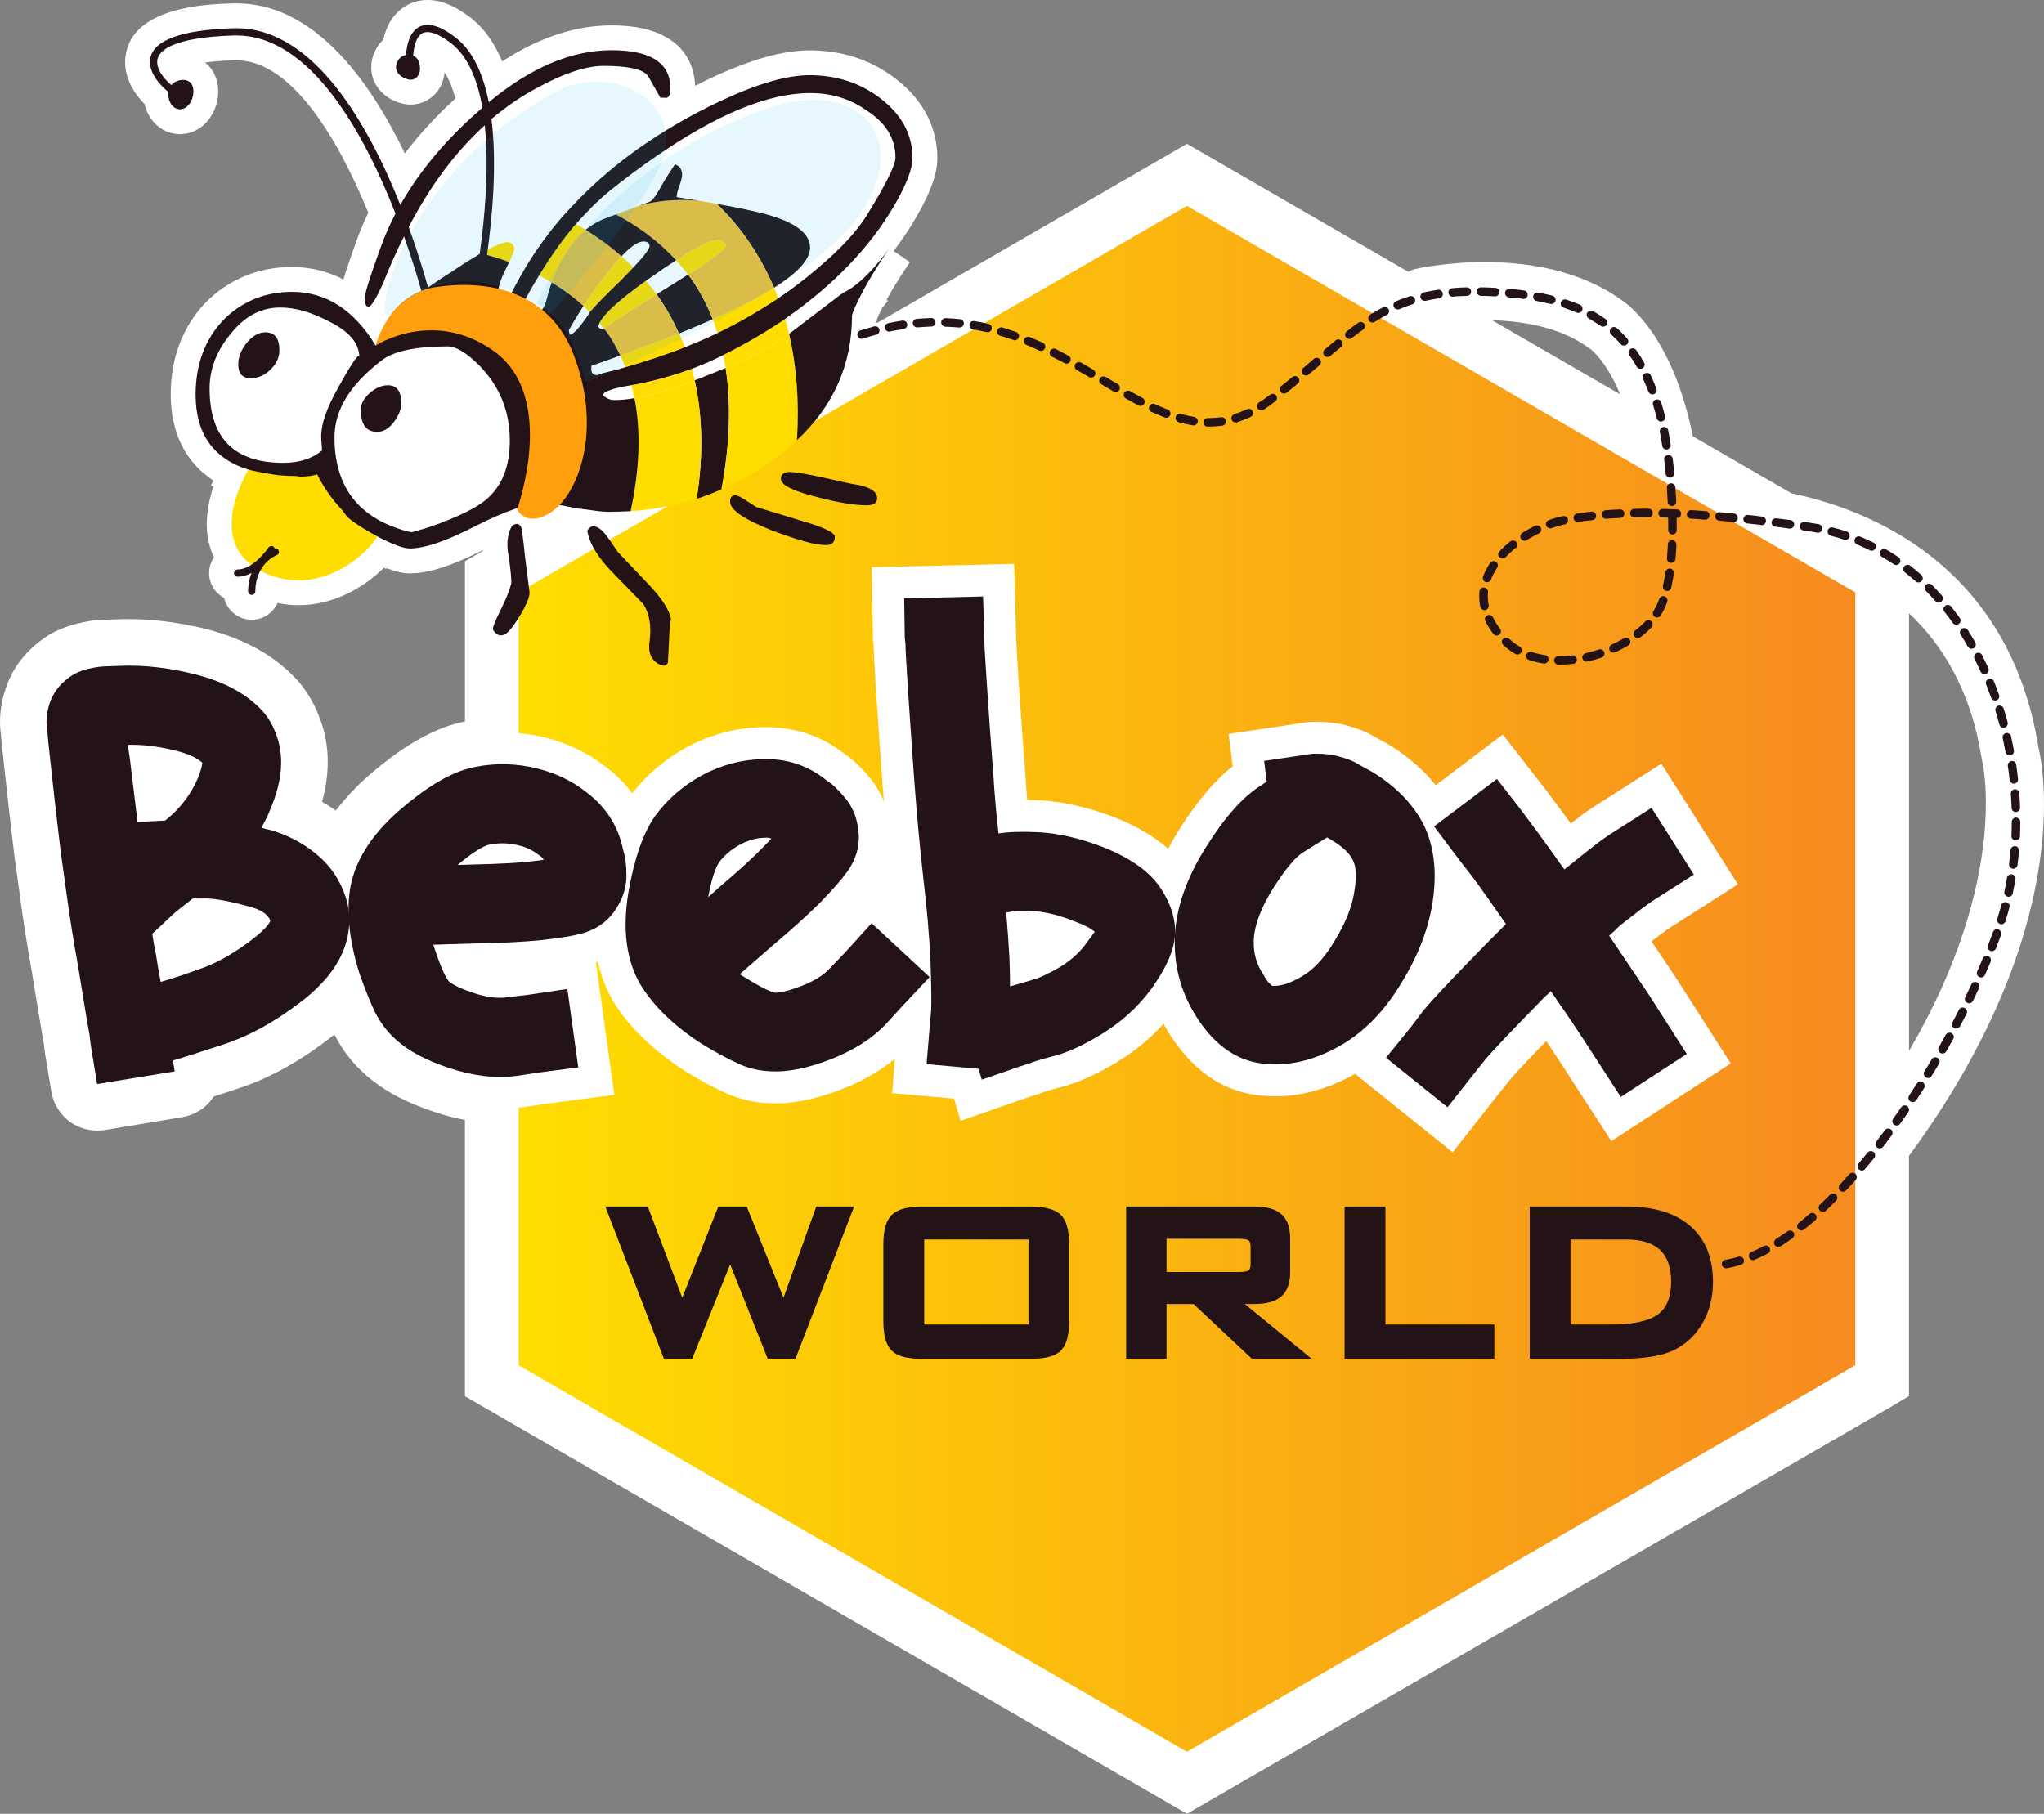 <?xml version="1.0" encoding="utf-8"?>
<!-- Generator: Adobe Illustrator 16.0.0, SVG Export Plug-In . SVG Version: 6.00 Build 0)  -->
<!DOCTYPE svg PUBLIC "-//W3C//DTD SVG 1.1//EN" "http://www.w3.org/Graphics/SVG/1.1/DTD/svg11.dtd">
<svg version="1.1" id="Calque_1" xmlns="http://www.w3.org/2000/svg" xmlns:xlink="http://www.w3.org/1999/xlink" x="0px" y="0px"
	 width="160px" height="142px" viewBox="0 0 160 142" enable-background="new 0 0 160 142" xml:space="preserve">
<rect x="0" y="0" width="160" height="142" fill="#808080" stroke="none"/>
<g>
	<path fill="#FFFFFF" d="M159.577,58.565c-2.338-14.595-13.611-18.758-19.338-19.937l-7.725-4.467
		c-1.537-7.582-4.814-10.158-5.58-10.667c-6.355-4.586-15.727-2.532-16.121-2.442c-0.207,0.047-0.396,0.13-0.574,0.227
		l-17.328-10.02L68.621,25.307c0.004-0.093,0.006-0.186,0.008-0.278c0.066-0.168,0.203-0.482,0.446-0.955l0.429-0.517l-0.102-0.096
		c0.403-0.729,0.987-1.701,1.823-2.94l-1.276-0.87c0.653-0.856,1.243-1.735,1.766-2.636c1.133-1.957,1.66-3.428,1.66-4.626
		c0-2.512-1.197-4.718-3.466-6.379c-1.879-1.373-4.082-2.07-6.55-2.07c-2.07,0-4.606,0.716-7.753,2.189
		c-0.4,0.188-0.795,0.39-1.19,0.59c-0.06-1.573-0.884-4.733-6.549-4.733c-2.824,0-5.69,0.951-8.557,2.824
		c-0.592-1.423-1.413-2.632-2.545-3.481C35.582,0.435,34.504,0,33.471,0c-0.583,0-1.128,0.14-1.6,0.401
		c-1.135,0.611-1.647,1.719-1.874,2.713c-0.133,0.123-0.255,0.257-0.36,0.405c-0.786,1.15-0.602,2.162-0.421,2.664
		c0.324,0.903,1.113,1.594,2.134,1.887c0.259,0.079,0.524,0.119,0.79,0.119c0.819,0,1.579-0.373,2.084-1.024
		c0.33-0.424,0.522-0.94,0.578-1.489c0.355,0.536,0.632,1.228,0.841,2.038c-0.028,0.026-0.057,0.051-0.085,0.077
		c-1.473,1.354-2.759,2.763-3.87,4.215C28.862,6.144,24.529,0.262,18.508,0.262l-0.285,0.001c-1.937,0.058-7.828,0.233-8.391,4.069
		c-0.229,1.533,0.563,2.876,1.485,3.815c0.091,0.4,0.253,0.783,0.49,1.127c0.539,0.778,1.37,1.226,2.278,1.227
		c0.179,0,0.357-0.019,0.53-0.053c0.949-0.188,1.736-0.855,2.161-1.834c0.448-1.033,0.396-2.204-0.132-3.056
		c-0.16-0.258-0.364-0.479-0.598-0.662c0.583-0.081,1.319-0.147,2.254-0.175h0.201c4.329,0,7.96,6.15,10.329,11.932
		c-0.332,0.701-0.639,1.408-0.893,2.124c-0.539,1.485-0.861,2.451-1.054,3.11c-1.229-0.647-2.575-0.984-4.041-0.984
		c-1.381,0-2.679,0.265-3.862,0.788c-1.155,0.515-2.163,1.228-2.99,2.112c-0.836,0.889-1.493,1.952-1.96,3.179
		c-0.442,1.195-0.666,2.51-0.666,3.907c0,3.006,1.177,5.329,3.353,6.74L16.5,38.025l0.211,0.054
		c-0.16,0.484-0.306,1.011-0.401,1.573c-0.13,0.771-0.157,1.466-0.083,2.118c0.074,0.667,0.25,1.289,0.519,1.861
		c-0.237,0.354-0.375,0.778-0.375,1.235c0,0.845,0.478,1.572,1.173,1.95c0.237,0.982,1.118,1.705,2.161,1.705h0.007
		c0.894,0,1.661-0.54,2.013-1.312c0.538,0.111,1.084,0.173,1.636,0.173c0.801,0,1.607-0.119,2.401-0.354
		c0.573-0.17,1.129-0.393,1.638-0.656c0.985-0.501,1.896-1.167,2.646-1.921l0.177,0.093l0.042-0.065
		c0.72,0.279,1.297,0.408,1.809,0.408c1.452,0,3.286-0.586,5.726-1.816c0.001,0.018,0.005,0.038,0.007,0.057l-1.411,0.815V56.49
		c-0.245,0.051-0.49,0.103-0.735,0.166c-2.115,0.588-4.354,1.928-6.853,4.104c-0.98,0.864-1.813,1.766-2.517,2.698
		c-0.349-0.246-0.707-0.478-1.079-0.689c0.665-2.431,0.58-4.689-0.249-6.71c-0.334-0.877-0.8-1.702-1.371-2.436l-0.13-0.162
		c-1.73-2.004-4.2-3.423-7.366-4.228c-2.108-0.508-4.127-0.765-6-0.765c-0.224,0-0.445,0.003-0.666,0.011
		C9.354,48.48,8.795,48.5,8.557,48.506c-0.43,0.013-0.752,0.034-0.979,0.048L7.36,48.571c-0.348,0.037-0.719,0.115-1.252,0.233
		c-0.62,0.152-1.208,0.359-1.789,0.634c-0.574,0.287-1.142,0.679-1.679,1.157c-1.083,0.957-1.841,2.126-2.252,3.469
		c-0.367,1.183-0.475,2.349-0.318,3.466c0.045,0.51,0.146,1.461,0.303,2.873c0.182,1.744,0.438,3.992,0.768,6.726
		c0.167,1.165,0.334,2.354,0.496,3.601c0.225,1.632,0.51,3.413,0.867,5.417c0.632,3.91,0.824,4.998,0.906,5.42l0.076,0.604
		c0.004,0.075,0.015,0.163,0.032,0.263l0.499,3.028c0.154,0.947,0.667,1.783,1.495,2.396c0.621,0.429,1.344,0.651,2.09,0.651
		c0.139,0,0.35,0,0.592-0.038l6.114-1.017c0.971-0.181,1.808-0.712,2.358-1.511c0.022-0.031,0.046-0.065,0.067-0.102
		c0.522-0.168,1.116-0.357,1.773-0.578c2.579-0.824,5.155-2.261,7.671-4.272c0.578,1.146,1.354,2.175,2.303,3.026
		c1.376,1.275,3.193,2.271,5.54,3.041c0.802,0.271,1.594,0.474,2.373,0.619v21.631L92.911,142l55.004-31.801l1.516-0.901V90.49
		C162.405,72.838,159.944,60.111,159.577,58.565z M116.794,25.07c2.525,0.071,5.396,0.584,7.523,2.134
		c0.053,0.039,0.105,0.076,0.166,0.11c0.02,0.012,1.217,0.874,2.344,3.559L116.794,25.07z M149.437,82.271V48.019
		c2.624,2.466,4.849,6.066,5.682,11.351c0.01,0.07,0.025,0.155,0.047,0.225C155.188,59.698,157.343,68.742,149.437,82.271z"/>
	<linearGradient id="SVGID_1_" gradientUnits="userSpaceOnUse" x1="40.596" y1="76.63" x2="145.227" y2="76.63">
		<stop  offset="0" style="stop-color:#FFDD00"/>
		<stop  offset="1" style="stop-color:#F68B1F"/>
	</linearGradient>
	<polygon fill="url(#SVGID_1_)" points="145.228,106.884 145.228,46.375 92.911,16.119 40.596,46.375 40.596,106.884 
		92.911,137.141 	"/>
	<g>
		<path fill="none" d="M48.721,21.827c1.412-1.428,2.124-2.276,2.124-2.559c0-0.242-0.161-0.363-0.49-0.363
			c-0.646,0-1.714,0.997-3.22,2.976c-0.565,0.728-1.055,1.427-1.484,2.101c-0.425,0.673-0.801,1.293-1.124,1.858l0.061,0.364
			c0.283,0,0.787-0.554,1.52-1.644C46.188,24.358,47.061,23.443,48.721,21.827z"/>
		<path fill="#231317" d="M61.128,37.5c0,0.485,0.994,0.97,2.976,1.455c1.581,0.403,2.817,0.606,3.704,0.606
			c0.565,0,0.854-0.176,0.854-0.538c0-0.499-0.464-0.835-1.398-1.038c-0.484-0.081-0.901-0.162-1.243-0.242
			c-0.344-0.081-0.618-0.148-0.82-0.188c-0.894-0.201-1.62-0.351-2.19-0.458c-0.565-0.094-0.968-0.148-1.21-0.148
			C61.355,36.948,61.128,37.138,61.128,37.5z"/>
		<path fill="#231317" d="M45.973,41.554c0.174,1.063,0.914,2.222,2.21,3.502l2.186,2.247c0.471,0.754,0.632,1.711,0.483,2.869
			c-0.142,0.889,0.107,1.493,0.753,1.844c0.315,0.161,0.552,0.122,0.679-0.135l0.094-1.87c0.007-0.365,0.027-0.661,0.061-0.89
			c0.027-0.242,0.054-0.472,0.081-0.687c-0.135-0.701-0.733-1.616-1.795-2.732l-2.346-2.466l-0.738-1.077
			c-0.283-0.416-0.565-0.713-0.854-0.862C46.436,41.109,46.16,41.204,45.973,41.554z"/>
		<path fill="#231317" d="M41.449,46.349l-0.35-2.762c-0.148-1.455-0.256-2.248-0.316-2.344c-0.141-0.254-0.355-0.296-0.639-0.12
			l-0.121,0.135c-0.322,0.658-0.39,1.428-0.201,2.302c0.161,1.173,0.229,1.886,0.194,2.143c-0.033,0.119-0.101,0.335-0.215,0.658
			c-0.114,0.323-0.303,0.754-0.558,1.28c-0.497,0.997-0.713,1.547-0.651,1.655c0.269,0.444,0.591,0.565,0.975,0.337
			c0.281-0.16,0.679-0.673,1.202-1.549C41.26,47.236,41.488,46.656,41.449,46.349z"/>
		<path fill="#231317" d="M57.148,39.266c0,0.659,1.095,1.4,3.28,2.262c0.974,0.362,1.814,0.646,2.519,0.848
			c0.708,0.203,1.285,0.296,1.729,0.296c0.449,0,0.672-0.216,0.672-0.659c0-0.323-0.908-0.754-2.736-1.28l-3.401-1.035
			c-0.081-0.042-0.335-0.203-0.759-0.485c-0.424-0.283-0.72-0.431-0.882-0.431C57.29,38.78,57.148,38.942,57.148,39.266z"/>
		<path fill="#231317" d="M20.774,26.015c-0.524,0-1.009,0.282-1.46,0.821c-0.442,0.554-0.664,1.119-0.664,1.684
			c0,0.728,0.322,1.09,0.975,1.09c0.563,0,1.082-0.215,1.545-0.672c0.465-0.444,0.699-0.956,0.699-1.522
			C21.87,26.486,21.507,26.015,20.774,26.015z"/>
		<path fill="#231317" d="M30.372,30.162c-0.484,0-0.96,0.201-1.426,0.606c-0.463,0.403-0.698,0.849-0.698,1.332
			c0,1.145,0.424,1.71,1.276,1.71c0.484,0,0.922-0.254,1.305-0.767c0.384-0.499,0.578-0.996,0.578-1.481
			C31.406,30.621,31.058,30.162,30.372,30.162z"/>
		<path fill="none" d="M48.721,21.827c1.412-1.428,2.124-2.276,2.124-2.559c0-0.242-0.161-0.363-0.49-0.363
			c-0.646,0-1.714,0.997-3.22,2.976c-0.565,0.728-1.055,1.427-1.484,2.101c-0.425,0.673-0.801,1.293-1.124,1.858l0.061,0.364
			c0.283,0,0.787-0.554,1.52-1.644C46.188,24.358,47.061,23.443,48.721,21.827z"/>
		<path fill="#FFDD00" d="M29.545,41.998c-0.438-0.229-0.801-0.444-1.129-0.646C28.767,41.593,29.143,41.809,29.545,41.998z"/>
		<path fill="none" d="M45.669,23.954c-0.007,0.014-0.015,0.014-0.02,0.027c-0.425,0.673-0.801,1.293-1.124,1.858l0.061,0.364
			c0.283,0,0.787-0.554,1.52-1.644c0.007-0.026,0.033-0.055,0.061-0.107C46.005,24.291,45.837,24.116,45.669,23.954z"/>
		<path fill="none" d="M54.165,28.869c0.081,0.297,0.142,0.606,0.208,0.902c0.311-0.107,0.592-0.216,0.901-0.351
			c0.538-0.2,1.042-0.415,1.525-0.619c-0.047-0.335-0.114-0.673-0.182-1.009c-0.43,0.215-0.854,0.416-1.277,0.605
			C54.952,28.559,54.562,28.722,54.165,28.869z"/>
		<path fill="none" d="M49.387,30.162c-1.459,0.244-2.185,0.498-2.185,0.782c0.242,0.242,0.545,0.376,0.907,0.376
			c0.471,0,0.994-0.053,1.553-0.148c-0.067-0.351-0.147-0.687-0.242-1.023C49.414,30.148,49.399,30.162,49.387,30.162z"/>
		<path fill="none" d="M50.354,18.905c-0.403,0-0.975,0.377-1.707,1.159c0.315,0.281,0.632,0.564,0.934,0.874
			c0.834-0.889,1.264-1.454,1.264-1.67C50.845,19.026,50.684,18.905,50.354,18.905z"/>
		<path fill="none" d="M39.606,21.034c-0.404,0.807-0.605,1.412-0.605,1.816c0,0.579,0.216,0.861,0.666,0.861
			c0.423-0.93,0.907-1.816,1.425-2.693c-0.417-0.188-0.834-0.362-1.237-0.498C39.781,20.669,39.701,20.844,39.606,21.034z"/>
		<path fill="#FFDD00" d="M49.419,30.148c0.095,0.337,0.175,0.673,0.242,1.023c1.323-0.201,2.91-0.687,4.711-1.4
			c-0.066-0.296-0.127-0.605-0.208-0.902C52.612,29.463,51.026,29.894,49.419,30.148z"/>
		<path fill="#FFDD00" d="M48.721,21.827c0.322-0.337,0.605-0.619,0.86-0.889c-0.302-0.31-0.618-0.593-0.934-0.874
			c-0.443,0.456-0.948,1.077-1.513,1.816c-0.558,0.728-1.042,1.415-1.465,2.073c0.168,0.162,0.336,0.337,0.497,0.499
			C46.408,24.13,47.255,23.254,48.721,21.827z"/>
		<path fill="#FFDD00" d="M61.168,25.167c-1.52,1.01-3.032,1.884-4.551,2.626c0.067,0.336,0.135,0.674,0.182,1.009
			c2.104-0.901,3.756-1.79,4.966-2.666c-0.093-0.39-0.194-0.781-0.308-1.171C61.355,25.031,61.27,25.1,61.168,25.167z"/>
		<path fill="none" d="M52.921,20.372c-0.585,0.378-1.237,0.823-1.956,1.334c-0.148,0.094-0.269,0.189-0.41,0.282
			c0.289,0.339,0.572,0.687,0.841,1.051c0.86-0.525,1.674-1.035,2.459-1.535C53.56,21.1,53.244,20.736,52.921,20.372z"/>
		<path fill="none" d="M46.833,25.598c0.087,0.121,0.208,0.176,0.369,0.176c0.02-0.015,0.047-0.027,0.073-0.042
			c-0.114-0.147-0.228-0.296-0.349-0.443C46.873,25.396,46.846,25.504,46.833,25.598z"/>
		<path fill="#FFDD00" d="M51.396,23.039c-0.269-0.364-0.552-0.712-0.841-1.051c-2.077,1.481-3.293,2.585-3.629,3.3
			c0.121,0.147,0.234,0.296,0.349,0.443c1.345-0.915,2.628-1.75,3.838-2.504C51.214,23.161,51.301,23.105,51.396,23.039z"/>
		<path fill="#FFDD00" d="M56.854,19.203l-0.061-0.124c-0.202-0.199-0.384-0.296-0.545-0.296c-0.564,0-1.68,0.527-3.326,1.589
			c0.322,0.364,0.638,0.728,0.934,1.132c0.249-0.162,0.511-0.323,0.753-0.47C56.106,20.022,56.854,19.403,56.854,19.203z"/>
		<path fill="none" d="M46.288,28.641v0.176c-0.041,0.362,0.12,0.552,0.484,0.552c0.12-0.081,0.544-0.202,1.276-0.362
			c0.31-0.081,0.612-0.177,0.914-0.258c-0.121-0.323-0.262-0.619-0.409-0.915C47.854,28.089,47.102,28.359,46.288,28.641z"/>
		<path fill="none" d="M53.513,25.961c-0.114,0.04-0.241,0.095-0.362,0.148c0.161,0.35,0.329,0.714,0.47,1.076
			c0.867-0.35,1.714-0.712,2.541-1.104c-0.121-0.363-0.229-0.739-0.369-1.09C55.079,25.314,54.326,25.624,53.513,25.961z"/>
		<path fill="none" d="M47.443,17.074c0.249-0.093,0.504-0.188,0.76-0.281c-0.578-0.297-1.137-0.553-1.681-0.781
			c-0.491,0.484-0.976,0.982-1.445,1.521c0.255,0.147,0.504,0.295,0.76,0.458C46.328,17.6,46.858,17.289,47.443,17.074z"/>
		<path fill="none" d="M52.849,12.872c0.362,0.123,0.537,0.392,0.544,0.797c0.934,0.658,1.861,1.427,2.742,2.303
			c0.873,0.147,1.727,0.309,2.547,0.497c3.152,0.646,4.731,1.616,4.731,2.922c0,0.901-0.94,1.951-2.822,3.136
			c0.12,0.271,0.228,0.554,0.335,0.823c1.042-0.7,2.037-1.454,2.978-2.263c1.008-0.849,1.828-1.615,2.453-2.304
			c0.633-0.698,1.108-1.304,1.432-1.829c1.54-2.478,2.306-4.014,2.306-4.62c0-1.508-0.766-2.746-2.306-3.716
			c-1.256-0.889-2.715-1.332-4.375-1.332c-3.3,0-7.366,1.696-12.178,5.036c0.464,0.255,0.927,0.538,1.397,0.848
			C52.752,12.98,52.828,12.872,52.849,12.872z"/>
		<path fill="none" d="M40.944,23.767l0.06,0.309l1.028,0.364c0.323,0,0.571-0.31,0.732-0.916c0.121-0.497,0.263-0.97,0.417-1.412
			c-0.328-0.19-0.651-0.378-0.98-0.554C41.771,22.258,41.349,22.985,40.944,23.767z"/>
		<path fill="#FFDD00" d="M45.837,17.99c-0.256-0.163-0.505-0.311-0.76-0.458c-1.009,1.171-1.962,2.518-2.876,4.025
			c0.329,0.176,0.652,0.363,0.98,0.554C43.813,20.28,44.702,18.892,45.837,17.99z"/>
		<path fill="#FFDD00" d="M53.149,26.109c-0.746,0.283-1.62,0.618-2.642,1.01c-0.599,0.216-1.251,0.458-1.955,0.714
			c0.147,0.296,0.288,0.592,0.409,0.915c1.627-0.458,3.18-0.97,4.657-1.563C53.479,26.823,53.312,26.459,53.149,26.109z"/>
		<path fill="#FFDD00" d="M55.792,24.992c0.141,0.351,0.248,0.727,0.369,1.09c1.688-0.808,3.279-1.724,4.765-2.732
			c-0.107-0.27-0.215-0.553-0.335-0.823C59.38,23.296,57.787,24.116,55.792,24.992z"/>
		<path fill="#231317" d="M60.59,22.526c1.882-1.185,2.822-2.234,2.822-3.136c0-1.306-1.579-2.275-4.731-2.922
			c-0.82-0.188-1.674-0.35-2.547-0.497c0.766,0.753,1.499,1.574,2.171,2.502C59.226,19.741,59.979,21.087,60.59,22.526z"/>
		<path fill="#231317" d="M56.799,28.802c-0.483,0.204-0.987,0.419-1.525,0.619c-0.31,0.135-0.591,0.243-0.901,0.351
			c0.626,2.815,0.692,5.897,0.161,9.278c0.659-0.202,1.305-0.457,1.943-0.741C57.135,34.78,57.243,31.603,56.799,28.802z"/>
		<path fill="#231317" d="M55.792,24.992c-0.471-1.186-1.062-2.303-1.788-3.313c-0.047-0.054-0.101-0.107-0.148-0.176
			c-0.785,0.5-1.599,1.01-2.459,1.535c0.02,0.026,0.04,0.054,0.054,0.081c0.672,0.931,1.223,1.938,1.7,2.989
			c0.121-0.054,0.248-0.108,0.362-0.148C54.326,25.624,55.079,25.314,55.792,24.992z"/>
		<path fill="#FFDD00" d="M54.373,29.771c-1.801,0.714-3.388,1.199-4.711,1.4c0.518,2.585,0.417,5.534-0.296,8.848
			c1.801-0.123,3.528-0.445,5.168-0.97C55.064,35.669,54.999,32.587,54.373,29.771z"/>
		<path fill="#F2BE37" d="M48.646,20.064c-0.9-0.796-1.849-1.482-2.81-2.074c-1.136,0.901-2.023,2.29-2.655,4.121
			c0.854,0.523,1.701,1.13,2.487,1.843c0.423-0.658,0.907-1.346,1.465-2.073C47.699,21.142,48.204,20.521,48.646,20.064z"/>
		<path fill="#F2BE37" d="M53.149,26.109c-0.478-1.051-1.028-2.059-1.7-2.989c-0.014-0.027-0.034-0.055-0.054-0.081
			c-0.095,0.066-0.182,0.122-0.283,0.188c-1.21,0.754-2.493,1.589-3.838,2.504c0.068,0.096,0.154,0.175,0.223,0.27
			c0.41,0.58,0.753,1.198,1.056,1.832c0.704-0.256,1.356-0.498,1.955-0.714C51.529,26.728,52.403,26.393,53.149,26.109z"/>
		<path fill="#FFDD00" d="M40.272,19.443l-0.062-0.175c-0.121-0.201-0.282-0.31-0.483-0.31c-0.384,0-1.075,0.297-2.077,0.862
			c0.659,0.175,1.404,0.39,2.204,0.699C40.131,19.941,40.272,19.579,40.272,19.443z"/>
		<path fill="#FFDD00" d="M56.478,38.309c1.384-0.593,2.707-1.332,3.965-2.248c0.713-0.5,1.344-1.038,1.942-1.604
			c0.188-2.989-0.02-5.763-0.619-8.321c-1.21,0.876-2.862,1.765-4.966,2.666C57.243,31.603,57.135,34.78,56.478,38.309z"/>
		<path fill="none" d="M48.204,16.793c0.618-0.229,1.242-0.458,1.86-0.701C48.881,16.415,48.204,16.793,48.204,16.793z"/>
		<path fill="#F2BE37" d="M58.306,18.474c-0.672-0.928-1.405-1.749-2.171-2.502c-0.074-0.015-0.148-0.041-0.222-0.055
			c-0.391-0.054-0.807-0.136-1.217-0.202c-1.909-0.175-3.502,0.066-4.632,0.377c-0.618,0.243-1.242,0.472-1.86,0.701
			c1.605,0.834,3.272,2.004,4.718,3.579c1.646-1.062,2.762-1.589,3.326-1.589c0.161,0,0.343,0.097,0.545,0.296l0.061,0.124
			c0,0.2-0.746,0.819-2.245,1.831c-0.242,0.146-0.504,0.308-0.753,0.47c0.048,0.068,0.102,0.122,0.148,0.176
			c0.727,1.01,1.317,2.127,1.788,3.313c1.995-0.876,3.589-1.696,4.799-2.466C59.979,21.087,59.226,19.741,58.306,18.474z"/>
		<path fill="#231317" d="M52.968,15.433c0-0.202,0.067-0.498,0.209-0.876c0.147-0.392,0.215-0.687,0.215-0.888l0,0
			c-0.007-0.405-0.182-0.674-0.544-0.797c-0.021,0-0.096,0.108-0.216,0.298c-0.154,0.229-0.376,0.579-0.698,1.104
			c-0.525,0.969-0.888,1.482-1.09,1.522c-0.262,0.107-0.517,0.2-0.78,0.296c1.13-0.311,2.723-0.552,4.632-0.377
			C54.125,15.62,53.565,15.526,52.968,15.433z"/>
		<path fill="#FFDD00" d="M28.417,41.352c-0.572-0.351-1.009-0.659-1.264-0.916c-0.095-0.119-0.202-0.27-0.31-0.431
			c-0.457-0.471-0.833-0.955-1.13-1.373c-0.598-0.848-0.887-1.494-0.887-1.494c-0.383,0.134-0.877,0.021-1.388,0.034
			c-0.538,0-1.055,0.004-1.6-0.063c-0.887-0.08-1.618-0.255-2.322-0.469c-0.27,0.457-1.04,1.872-1.289,3.337
			c-0.087,0.512-0.128,1.051-0.067,1.576c0.121,1.09,0.639,2.141,1.862,2.909c0.04,0.026,0.073,0.054,0.113,0.081
			c0.317,0.188,0.632,0.336,0.954,0.457c1.433,0.565,2.85,0.539,4.12,0.162c0.457-0.136,0.895-0.311,1.311-0.526
			c1.351-0.687,2.426-1.696,3.025-2.639C29.143,41.809,28.767,41.593,28.417,41.352z"/>
		<path fill="#231317" d="M68.762,7.582c-1.547-1.131-3.348-1.696-5.404-1.696c-1.747,0-4.053,0.659-6.93,2.007
			c-2.386,1.117-4.528,2.382-6.484,3.755c-1.669,1.189-3.173,2.47-4.532,3.841c0,0,0,0-0.001,0
			c-0.006,0.006-0.014,0.015-0.021,0.021c-0.019,0.019-0.039,0.036-0.057,0.055c0.001,0,0.001,0,0.002,0.001
			c-0.412,0.423-0.928,0.969-1.317,1.403c-0.001-0.001-0.002-0.001-0.003-0.002c-0.012,0.013-0.021,0.028-0.032,0.041
			c-0.016,0.017-0.034,0.037-0.049,0.054c0.001,0.001,0.003,0.002,0.004,0.002c-1.07,1.253-2.02,2.564-2.847,3.956c0,0,0,0,0,0
			c-0.517,0.876-1.001,1.762-1.423,2.69c-0.45,0-0.666-0.282-0.666-0.861c0-0.404,0.201-1.01,0.605-1.816
			c0.094-0.19,0.175-0.365,0.248-0.514c-0.62-0.24-1.193-0.414-1.733-0.565c0.438-3.108,0.783-7.16,0.348-10.636
			c1.174-0.997,2.421-1.842,3.744-2.531c2.023-1.09,3.71-1.629,5.048-1.629c1.902,0,3.059,0.256,3.461,0.781l0.968,1.709h0.304
			c0.328,0.081,0.483-0.162,0.483-0.727c0-1.992-1.532-2.99-4.611-2.99c-3.123,0-6.328,1.358-9.607,4.07
			c-0.434-2.2-1.252-4.059-2.666-5.119c-1.177-0.89-2.124-1.144-2.803-0.766c-0.76,0.409-0.959,1.475-1.006,2.183
			c-0.226,0.044-0.432,0.159-0.546,0.321c-0.627,0.916,0.114,1.427,0.678,1.589c0.571,0.175,1.136-0.338,0.908-1.239
			c-0.079-0.325-0.263-0.515-0.48-0.612c0.04-0.637,0.207-1.479,0.715-1.757c0.463-0.242,1.223,0,2.197,0.739
			c1.358,1.02,2.12,2.885,2.505,5.101c-0.296,0.257-0.593,0.505-0.89,0.784c-2.349,2.16-4.188,4.436-5.536,6.821
			c-2.465-6.21-6.73-13.837-12.827-13.837c-0.073,0-0.153,0-0.228,0c-4.113,0.123-6.311,0.944-6.526,2.412
			c-0.149,1.001,0.712,2.015,1.437,2.59c-0.099,0.754,0.398,1.458,1.05,1.328c0.753-0.147,1.122-1.359,0.753-1.953
			c-0.326-0.526-1.214-0.371-1.588,0.075c-0.563-0.479-1.2-1.246-1.093-1.959c0.093-0.647,1.001-1.779,5.989-1.927
			c0.066,0,0.134,0,0.201,0c5.86,0,10.055,7.8,12.453,13.947c-0.465,0.892-0.862,1.799-1.188,2.722
			c-0.813,2.236-1.216,3.529-1.216,3.906c-0.001,0.444,0.098,0.66,0.301,0.66c0.201,0,0.591-0.62,1.155-1.886
			c0.5-1.285,1.046-2.474,1.614-3.619c0.649,1.822,1.114,3.376,1.39,4.364c-0.68,0.51-1.156,0.931-1.423,1.261
			c-0.363,0.484-0.686,0.982-0.976,1.468c-0.282,0.484-0.659,0.77-0.941,1.215l-0.268,0.237c-1.708-2.801-3.892-4.2-6.559-4.2
			c-1.137,0-2.158,0.215-3.072,0.619c-0.907,0.404-1.7,0.957-2.366,1.67c-0.673,0.714-1.183,1.549-1.552,2.519
			c-0.363,0.982-0.545,2.06-0.545,3.231c0,3.056,1.385,5.01,4.107,5.872l0.001,0.001c0,0,1.102,0.281,2.385,0.442
			c0.443,0.041,0.908,0.067,1.404,0.067l0.249,0.055c0.511-0.014,0.988-0.055,1.371-0.188c0,0,0.289,0.646,0.887,1.494
			c0.297,0.418,0.673,0.902,1.13,1.373c0.107,0.161,0.215,0.312,0.31,0.431c0.255,0.257,0.691,0.565,1.264,0.916
			c0.328,0.202,0.689,0.417,1.126,0.645c0,0,0,0,0,0c0.014,0.014,0.027,0.014,0.04,0.026c1.17,0.607,2.003,0.916,2.487,0.916
			c1.176,0,2.896-0.593,5.161-1.763c2.353-1.185,4.093-1.778,5.229-1.778c0.564,0,1.412,0.12,2.547,0.378
			c0.571,0.08,1.075,0.147,1.52,0.2c0.443,0.068,0.833,0.095,1.156,0.095c0.564,0,1.122-0.026,1.68-0.053
			c0.714-3.312,0.815-6.261,0.297-8.846c-0.559,0.096-1.082,0.148-1.553,0.148c-0.362,0-0.665-0.134-0.907-0.376
			c0-0.284,0.726-0.538,2.185-0.782c0.003,0,0.005-0.002,0.008-0.003c1.522-0.252,3.286-0.741,4.768-1.293
			c0,0.002,0.001,0.003,0.001,0.005c0.038-0.014,0.074-0.03,0.112-0.045c0.021-0.008,0.045-0.015,0.067-0.023
			c0-0.001,0-0.002-0.001-0.003c0.335-0.129,0.668-0.264,0.998-0.4c0.424-0.189,0.848-0.391,1.277-0.605
			c0-0.001,0-0.002-0.001-0.003c1.494-0.735,3.06-1.633,4.552-2.624c0.075-0.05,0.189-0.132,0.288-0.202c0,0,0.001,0,0.001-0.001
			c0.034-0.024,0.073-0.052,0.098-0.069c0-0.001,0-0.001,0-0.002c3.726-2.608,6.564-5.56,8.476-8.854
			c0.936-1.616,1.398-2.843,1.398-3.649C71.43,10.492,70.542,8.887,68.762,7.582z M31.993,17.772
			c1.697-3.251,3.682-5.906,5.954-7.964c0.341,3.304,0.014,7.116-0.396,10.073c-0.573,0.341-1.239,0.75-2.009,1.271
			c-0.789,0.498-1.466,0.949-2.034,1.353C33.199,21.395,32.695,19.712,31.993,17.772z M25.209,35.265
			c-0.772,0.646-1.78,0.97-3.036,0.97c-3.845,0-5.768-1.938-5.768-5.828c0-1.509,0.544-2.924,1.64-4.256
			c1.09-1.388,2.387-2.075,3.886-2.075c1.175,0,2.452,0.364,3.823,1.092c1.579,0.768,2.372,1.709,2.372,2.8
			c0-0.403-0.531,0.351-1.579,2.25c-1.016,1.75-1.479,3.15-1.397,4.201L25.209,35.265z M38.147,39.035
			c-0.773,0.688-2.252,1.428-4.436,2.195c-0.363,0.121-0.666,0.216-0.908,0.271c-0.241,0.065-0.423,0.119-0.543,0.161
			c-0.169,0-0.492-0.081-0.976-0.242c-3.4-1.104-5.101-3.502-5.101-7.19c0-2.143,1.236-4.146,3.702-6.021
			c0.935-0.727,2.655-1.09,5.162-1.09c0.646,0,1.459,0.485,2.433,1.455c1.613,1.628,2.427,3.595,2.427,5.91
			C39.909,36.465,39.325,37.985,38.147,39.035z M67.788,16.954c-0.323,0.525-0.799,1.131-1.432,1.829
			c-0.625,0.688-1.445,1.455-2.453,2.304c-0.93,0.8-1.915,1.545-2.944,2.239c-1.464,0.989-3.216,1.994-4.874,2.79
			c-0.789,0.371-1.595,0.716-2.419,1.05c-1.462,0.582-3.225,1.165-4.821,1.615c-0.263,0.074-0.525,0.154-0.795,0.225
			c-0.732,0.16-1.156,0.281-1.276,0.362c-0.364,0-0.525-0.189-0.484-0.552V28.64c0.813-0.281,1.566-0.552,2.266-0.808
			c-0.303-0.634-0.646-1.252-1.056-1.832c-0.068-0.095-0.154-0.174-0.223-0.27c-0.026,0.015-0.054,0.027-0.073,0.042
			c-0.161,0-0.282-0.055-0.369-0.176c0.013-0.094,0.04-0.202,0.094-0.31c0.337-0.715,1.552-1.818,3.628-3.299
			c0.142-0.093,0.262-0.188,0.41-0.282c0.719-0.511,1.371-0.956,1.956-1.334c-1.445-1.575-3.112-2.745-4.718-3.579
			c-0.256,0.093-0.511,0.188-0.76,0.281c-0.585,0.215-1.116,0.525-1.606,0.916c0.961,0.592,1.909,1.278,2.81,2.074
			c0.732-0.782,1.304-1.159,1.707-1.159c0.329,0,0.49,0.121,0.49,0.363c0,0.216-0.43,0.781-1.264,1.67
			c-0.255,0.27-0.538,0.552-0.86,0.889c-1.463,1.425-2.311,2.3-2.553,2.625c0,0,0,0,0,0c-0.027,0.053-0.054,0.081-0.061,0.107
			c-0.732,1.09-1.236,1.644-1.52,1.644l-0.061-0.364c0.323-0.565,0.699-1.186,1.124-1.858c0.005-0.014,0.013-0.014,0.02-0.027
			c-0.786-0.713-1.633-1.319-2.487-1.843c-0.154,0.442-0.296,0.915-0.417,1.412c-0.161,0.606-0.409,0.916-0.732,0.916l-1.028-0.364
			l-0.06-0.309c0.403-0.781,0.825-1.508,1.256-2.207c0.897-1.48,1.833-2.802,2.821-3.958c0.44-0.501,1.055-1.146,1.523-1.611
			c0.436-0.41,0.872-0.807,1.321-1.162c1.169-0.931,2.277-1.75,3.367-2.504c4.813-3.341,8.879-5.037,12.179-5.037
			c1.66,0,3.119,0.443,4.375,1.332c1.54,0.97,2.306,2.208,2.306,3.716C70.093,12.94,69.328,14.477,67.788,16.954z"/>
		<path fill="#FF9F0D" d="M29.403,27.051c0,0,0.976-3.917,4.49-4.537c2.561-0.444,8.724-0.714,11.016,5.265
			c2.292,5.967,0.31,10.88-1.68,12.254c-1.989,1.388-2.756-0.147-2.756-0.147s3.219-8.82-1.836-12.416
			C33.895,24.104,29.403,27.051,29.403,27.051z"/>
		<path fill="#231317" d="M21.81,43.088c-0.052-0.128-0.184-0.177-0.311-0.15c-0.02-0.054-0.042-0.108-0.092-0.145
			c-0.134-0.081-0.308-0.054-0.397,0.08c-0.007,0.013-1.156,1.71-2.412,1.71c-0.155,0-0.282,0.134-0.282,0.284
			c0,0.16,0.127,0.281,0.282,0.281c0.385,0,0.751-0.116,1.086-0.29c-0.276,0.748-0.264,1.399-0.262,1.448
			c0.009,0.15,0.129,0.27,0.283,0.27l0.007-0.001c0.154,0,0.275-0.136,0.275-0.296c-0.006-0.082-0.053-2.033,1.688-2.828
			C21.816,43.398,21.877,43.224,21.81,43.088z"/>
		<path opacity="0.1" fill="#00AEEF" enable-background="new    " d="M30.546,24.589c-1.485,1.412,0.424-11.055,13.752-17.802
			c4.744-1.535,8.831,1.697,7.662,5.454c-1.17,3.771-8.945,12.401-8.945,12.401S36.684,18.783,30.546,24.589z"/>
		<path opacity="0.1" fill="#00AEEF" enable-background="new    " d="M45.864,29.894c0,0,17.253-6.867,21.447-13.101
			c4.193-6.235-0.323-10.276-6.291-8.592C55.059,9.885,46.2,15.069,42.013,23.78C42.014,23.78,44.298,24.398,45.864,29.894z"/>
		<path fill="#231317" d="M69.616,19.431c0,0-1.834,2.681-3.636,3.501l-4.214,3.204c0.599,2.558,0.806,5.332,0.619,8.321
			c2.856-2.666,4.309-5.91,4.309-9.775c0-0.001,0-0.001,0-0.002C66.696,24.668,67.098,23.16,69.616,19.431z"/>
	</g>
	<g>
		<polygon fill="#231317" points="63.896,94.457 61.33,101.593 58.453,94.457 56.228,94.457 53.404,101.593 50.709,94.457 
			47.383,94.457 51.974,106.386 54.179,106.386 57.156,98.992 60.099,106.386 62.264,106.386 66.86,94.457 		"/>
		<path fill="#231317" d="M83.034,95.104c-0.447-0.431-1.246-0.646-2.437-0.646h-8.359c-1.19,0-1.983,0.214-2.426,0.646
			c-0.451,0.441-0.666,1.196-0.666,2.328v5.992c0,1.131,0.215,1.885,0.666,2.329c0.444,0.433,1.237,0.633,2.426,0.633h8.359
			c1.19,0,1.984-0.2,2.428-0.633c0.449-0.444,0.664-1.198,0.664-2.329v-5.992C83.689,96.3,83.475,95.545,83.034,95.104z
			 M80.504,97.042v6.651h-8.158v-6.651H80.504z"/>
		<path fill="#231317" d="M97.442,102.091h0.705c0.982,0,1.682-0.19,2.146-0.593c0.463-0.408,0.699-1.036,0.699-1.887v-2.666
			c0-0.861-0.236-1.493-0.699-1.896c-0.463-0.404-1.166-0.592-2.146-0.592h-9.995v11.929h3.161v-4.295h2.117l4.574,4.295h4.68
			L97.442,102.091z M91.313,96.986h5.666c0.52,0,0.705,0.082,0.768,0.136c0.098,0.08,0.146,0.229,0.146,0.471v1.374
			c0,0.161-0.029,0.391-0.143,0.483c-0.051,0.042-0.242,0.135-0.771,0.135h-5.666V96.986z"/>
		<polygon fill="#231317" points="108.45,103.693 108.45,94.457 105.251,94.457 105.251,106.386 116.974,106.386 116.974,103.693 		
			"/>
		<path fill="#231317" d="M132.317,95.991c-1.17-1.023-2.85-1.534-4.994-1.534h-7.58v11.929h6.908c1.156,0,2.123-0.069,2.865-0.218
			c0.768-0.135,1.418-0.377,1.938-0.697c0.834-0.515,1.492-1.229,1.947-2.131c0.459-0.876,0.688-1.883,0.688-2.986
			C134.089,98.48,133.493,97.014,132.317,95.991z M130.813,100.313c0,1.227-0.336,2.07-1.029,2.584
			c-0.705,0.525-1.955,0.797-3.701,0.797h-3.145v-6.651h4.41c1.154,0,2.027,0.281,2.605,0.819
			C130.524,98.414,130.813,99.234,130.813,100.313z"/>
	</g>
	<g>
		<path fill="#231317" d="M82.631,27.313c-0.16-0.063-0.361,0.012-0.43,0.153c-0.086,0.169-0.026,0.362,0.139,0.451
			c0.133,0.069,0.264,0.137,0.393,0.204c0.197,0.102,0.394,0.202,0.613,0.318c0.039,0.014,0.084,0.03,0.135,0.03
			c0.129,0,0.246-0.071,0.293-0.177c0.041-0.084,0.05-0.176,0.021-0.261c-0.027-0.082-0.086-0.148-0.161-0.187
			C83.313,27.669,82.979,27.495,82.631,27.313z"/>
		<path fill="#231317" d="M80.598,26.384c-0.161-0.067-0.368,0.027-0.429,0.185c-0.037,0.083-0.038,0.178-0.003,0.26
			c0.035,0.083,0.104,0.148,0.186,0.177c0.33,0.129,0.666,0.277,0.998,0.441c0.055,0.025,0.107,0.025,0.144,0.025
			c0.135,0,0.252-0.075,0.305-0.198c0.07-0.168,0.002-0.359-0.168-0.447C81.293,26.681,80.949,26.532,80.598,26.384z"/>
		<path fill="#231317" d="M110.438,23.176c-0.029,0-0.059,0.003-0.113,0.019c-0.348,0.119-0.707,0.242-1.043,0.388
			c-0.168,0.063-0.252,0.255-0.188,0.433c0.053,0.128,0.178,0.214,0.311,0.214c0.033,0,0.084,0,0.135-0.025
			c0.281-0.126,0.609-0.249,1.01-0.374c0.186-0.065,0.273-0.244,0.213-0.424C110.718,23.269,110.589,23.176,110.438,23.176z"/>
		<path fill="#231317" d="M89.259,31.065c-0.266-0.146-0.531-0.291-0.805-0.446c-0.15-0.081-0.347-0.031-0.454,0.133
			c-0.085,0.167-0.027,0.364,0.13,0.447l0.043,0.024c0.313,0.177,0.635,0.361,0.963,0.525c0.039,0.015,0.086,0.032,0.141,0.032
			c0.119,0,0.227-0.063,0.293-0.176c0.084-0.167,0.021-0.363-0.139-0.447L89.259,31.065z"/>
		<path fill="#231317" d="M86.543,29.501c-0.146-0.083-0.368-0.018-0.447,0.121c-0.05,0.075-0.064,0.168-0.044,0.256
			c0.022,0.088,0.081,0.164,0.157,0.205c0.32,0.187,0.639,0.375,0.941,0.558c0.067,0.05,0.142,0.05,0.182,0.05
			c0.107,0,0.213-0.053,0.296-0.165c0.079-0.163,0.031-0.35-0.129-0.461C87.201,29.904,86.891,29.721,86.543,29.501z"/>
		<path fill="#231317" d="M79.544,25.992c-0.33-0.114-0.704-0.243-1.079-0.354c-0.176-0.045-0.357,0.06-0.405,0.232
			c-0.026,0.085-0.015,0.179,0.029,0.258c0.044,0.078,0.117,0.135,0.196,0.155c0.355,0.107,0.702,0.214,1.016,0.322
			c0.051,0.034,0.102,0.034,0.136,0.034c0.148,0,0.274-0.096,0.311-0.229C79.811,26.24,79.725,26.061,79.544,25.992z"/>
		<path fill="#231317" d="M70.683,25.094l-0.042,0.003c-0.348,0.051-0.713,0.118-1.12,0.205c-0.09,0.022-0.169,0.079-0.216,0.157
			c-0.044,0.073-0.057,0.158-0.037,0.234c0.033,0.155,0.172,0.272,0.323,0.272c0.031,0,0.055-0.009,0.069-0.015
			c0.363-0.068,0.724-0.135,1.087-0.19c0.179-0.041,0.291-0.196,0.271-0.386C70.987,25.214,70.845,25.094,70.683,25.094z"/>
		<path fill="#231317" d="M77.38,25.354l-0.045-0.01c-0.345-0.076-0.702-0.155-1.057-0.206c-0.176-0.039-0.358,0.08-0.394,0.271
			c-0.02,0.191,0.102,0.355,0.277,0.379c0.384,0.07,0.73,0.134,1.077,0.216l0.067,0.014c0.155,0,0.292-0.109,0.325-0.259
			C77.67,25.579,77.563,25.401,77.38,25.354z"/>
		<path fill="#231317" d="M68.426,25.555c-0.304,0.083-0.613,0.175-0.924,0.267l-0.166,0.049c-0.17,0.062-0.265,0.251-0.211,0.425
			c0.043,0.133,0.181,0.233,0.321,0.233c0.029,0,0.054-0.008,0.07-0.013l0.031-0.008c0.322-0.111,0.647-0.199,0.962-0.284
			l0.088-0.024c0.082-0.02,0.153-0.073,0.199-0.148c0.048-0.078,0.063-0.172,0.04-0.265C68.783,25.617,68.63,25.506,68.426,25.555z"
			/>
		<path fill="#231317" d="M72.885,24.896c-0.325,0.01-0.66,0.033-0.995,0.057l-0.13,0.009c-0.189,0.022-0.318,0.173-0.306,0.369
			c0.022,0.172,0.161,0.297,0.335,0.298l0.01,0.002l0.016-0.001c0.368-0.028,0.737-0.052,1.087-0.067
			c0.089,0,0.175-0.037,0.236-0.101c0.063-0.066,0.095-0.153,0.09-0.24C73.229,25.039,73.081,24.896,72.885,24.896z"/>
		<path fill="#231317" d="M75.148,24.988c0,0-0.001,0-0.002,0c-0.381-0.041-0.759-0.068-1.135-0.081
			c-0.19,0-0.333,0.141-0.333,0.319c-0.013,0.171,0.119,0.325,0.313,0.35c0.339,0.011,0.68,0.036,1.009,0.06l0.111,0.006
			c0.176,0,0.313-0.117,0.333-0.287c0.01-0.098-0.021-0.194-0.085-0.265C75.302,25.025,75.223,24.988,75.148,24.988z"/>
		<path fill="#231317" d="M84.618,28.384c-0.162-0.087-0.366-0.03-0.459,0.128c-0.043,0.074-0.054,0.166-0.029,0.252
			c0.024,0.086,0.082,0.16,0.155,0.2l0.287,0.164c0.229,0.129,0.451,0.256,0.658,0.377c0.066,0.056,0.14,0.056,0.188,0.056
			c0.125,0,0.234-0.062,0.284-0.159c0.092-0.166,0.044-0.355-0.123-0.465C85.266,28.762,84.941,28.575,84.618,28.384z"/>
		<path fill="#231317" d="M102.853,28.088c-0.111,0.098-0.225,0.193-0.336,0.289c-0.168,0.143-0.338,0.287-0.498,0.432
			c-0.07,0.052-0.115,0.132-0.123,0.221c-0.01,0.091,0.02,0.181,0.07,0.234c0.061,0.085,0.154,0.135,0.262,0.135
			c0.086,0,0.162-0.031,0.215-0.083c0.193-0.162,0.385-0.324,0.568-0.482l0.277-0.237c0.139-0.128,0.152-0.34,0.035-0.47
			C103.2,27.985,102.976,27.972,102.853,28.088z"/>
		<path fill="#231317" d="M104.55,26.646c-0.189,0.153-0.381,0.313-0.57,0.474l-0.293,0.247c-0.131,0.131-0.143,0.342-0.031,0.461
			c0.041,0.053,0.119,0.117,0.26,0.117c0.074,0,0.146-0.022,0.219-0.074c0.283-0.255,0.561-0.48,0.85-0.713
			c0.139-0.128,0.154-0.34,0.041-0.466C104.907,26.545,104.669,26.534,104.55,26.646z"/>
		<path fill="#231317" d="M106.321,25.267c-0.336,0.239-0.617,0.446-0.902,0.677c-0.072,0.055-0.119,0.139-0.127,0.231
			c-0.008,0.087,0.021,0.172,0.066,0.224c0.061,0.083,0.158,0.132,0.264,0.132c0.082,0,0.156-0.025,0.201-0.066l0.035-0.027
			c0.277-0.215,0.564-0.438,0.842-0.63c0.152-0.108,0.189-0.319,0.084-0.47C106.687,25.194,106.452,25.166,106.321,25.267z"/>
		<path fill="#231317" d="M91.413,32.067l-0.068-0.028c-0.307-0.124-0.623-0.251-0.932-0.401c-0.16-0.078-0.373,0.004-0.439,0.158
			c-0.043,0.076-0.051,0.168-0.021,0.254c0.031,0.089,0.1,0.16,0.178,0.191c0.32,0.15,0.658,0.295,1.031,0.441
			c0.049,0.028,0.102,0.028,0.131,0.028c0.131,0,0.258-0.086,0.313-0.216C91.667,32.321,91.579,32.128,91.413,32.067z"/>
		<path fill="#231317" d="M117.382,43.638c0.08,0.077,0.18,0.088,0.23,0.088c0.109,0,0.199-0.043,0.244-0.107
			c0.273-0.285,0.531-0.519,0.785-0.715c0.066-0.051,0.109-0.127,0.121-0.213c0.012-0.091-0.016-0.185-0.074-0.261
			c-0.104-0.127-0.318-0.154-0.463-0.046c-0.326,0.257-0.613,0.52-0.852,0.779c-0.063,0.063-0.1,0.15-0.098,0.24
			C117.278,43.493,117.317,43.577,117.382,43.638z"/>
		<path fill="#231317" d="M108.245,24.071c-0.291,0.146-0.605,0.324-0.998,0.563c-0.146,0.108-0.189,0.301-0.092,0.473
			c0.066,0.087,0.18,0.145,0.281,0.145c0.053,0,0.105-0.019,0.172-0.048c0.309-0.199,0.625-0.383,0.932-0.545
			c0.086-0.04,0.148-0.109,0.176-0.194c0.029-0.085,0.021-0.176-0.021-0.261C108.608,24.052,108.394,23.993,108.245,24.071z"/>
		<path fill="#231317" d="M95.632,32.662l-0.041,0.002c-0.35,0.044-0.666,0.066-0.973,0.066H94.53c-0.18,0-0.332,0.149-0.332,0.326
			c0,0.191,0.145,0.341,0.332,0.341h0.088c0.322,0,0.67-0.022,1.076-0.069c0.182-0.043,0.303-0.218,0.27-0.378
			C95.946,32.788,95.8,32.662,95.632,32.662z"/>
		<path fill="#231317" d="M93.478,32.637c-0.311-0.048-0.65-0.122-1.033-0.223c-0.174-0.065-0.375,0.045-0.418,0.22
			c-0.049,0.175,0.043,0.352,0.219,0.419l0.043,0.012c0.359,0.09,0.732,0.184,1.107,0.239h0.027c0.172,0,0.311-0.117,0.332-0.282
			C93.784,32.844,93.671,32.684,93.478,32.637z"/>
		<path fill="#231317" d="M101.159,29.514l-0.121,0.101c-0.236,0.198-0.482,0.403-0.744,0.604c-0.135,0.125-0.154,0.319-0.049,0.46
			c0.061,0.085,0.154,0.135,0.262,0.135c0.072,0,0.143-0.021,0.215-0.068l0.176-0.144c0.234-0.191,0.467-0.378,0.686-0.567
			c0.07-0.052,0.115-0.133,0.125-0.222c0.008-0.09-0.021-0.179-0.074-0.236C101.524,29.435,101.313,29.398,101.159,29.514z"/>
		<path fill="#231317" d="M99.431,30.898l-0.143,0.107c-0.246,0.187-0.496,0.357-0.752,0.51c-0.146,0.107-0.193,0.315-0.092,0.475
			c0.068,0.088,0.174,0.14,0.281,0.14c0.045,0,0.096-0.012,0.176-0.046c0.227-0.143,0.469-0.314,0.787-0.556l0.146-0.11
			c0.145-0.11,0.172-0.306,0.064-0.459C99.788,30.82,99.579,30.788,99.431,30.898z"/>
		<path fill="#231317" d="M112.604,22.685l-0.045,0.003c-0.275,0.04-0.549,0.093-0.814,0.145l-0.309,0.059
			c-0.172,0.045-0.285,0.236-0.244,0.403c0.031,0.151,0.168,0.261,0.324,0.261h0.061l0.014-0.003c0.334-0.078,0.691-0.146,1.063-0.2
			c0.088-0.01,0.168-0.057,0.223-0.129c0.057-0.074,0.076-0.166,0.063-0.261C112.905,22.799,112.771,22.685,112.604,22.685z"/>
		<path fill="#231317" d="M97.763,32.006c-0.055,0-0.107,0.014-0.146,0.035c-0.391,0.17-0.707,0.292-1.006,0.387
			c-0.168,0.065-0.258,0.241-0.209,0.408c0.041,0.142,0.168,0.237,0.314,0.237h0.088l0.021-0.007
			c0.398-0.137,0.748-0.275,1.07-0.423c0.084-0.042,0.146-0.114,0.176-0.201c0.027-0.083,0.021-0.172-0.016-0.242
			C98.007,32.083,97.892,32.006,97.763,32.006z"/>
		<path fill="#231317" d="M152.29,48.006c0.199,0.259,0.387,0.503,0.574,0.771c0.061,0.082,0.162,0.132,0.268,0.132
			c0.078,0,0.146-0.024,0.186-0.057c0.074-0.043,0.127-0.117,0.145-0.204c0.021-0.09,0-0.186-0.053-0.261
			c-0.225-0.313-0.447-0.61-0.682-0.905c-0.117-0.147-0.354-0.152-0.459-0.051c-0.072,0.049-0.121,0.128-0.133,0.217
			c-0.014,0.089,0.012,0.179,0.064,0.243L152.29,48.006z"/>
		<path fill="#231317" d="M151.503,47.066c0.064,0.066,0.156,0.106,0.244,0.106c0.092,0,0.17-0.029,0.23-0.087
			c0.066-0.064,0.105-0.153,0.107-0.246c0-0.088-0.033-0.17-0.09-0.224c-0.266-0.305-0.537-0.589-0.773-0.832
			c-0.133-0.123-0.346-0.121-0.469,0.003c-0.131,0.129-0.131,0.341-0.002,0.472C151.034,46.543,151.278,46.806,151.503,47.066z"/>
		<path fill="#231317" d="M149.95,45.504c0.059,0.061,0.137,0.093,0.225,0.093s0.174-0.036,0.25-0.11
			c0.121-0.14,0.113-0.332-0.023-0.471c-0.215-0.195-0.439-0.377-0.654-0.554l-0.221-0.18c-0.135-0.105-0.355-0.084-0.477,0.067
			c-0.107,0.156-0.074,0.367,0.066,0.464C149.435,45.068,149.696,45.281,149.95,45.504z"/>
		<path fill="#231317" d="M153.472,49.688c0.193,0.3,0.381,0.606,0.568,0.935c0.063,0.107,0.168,0.171,0.289,0.171
			c0.059,0,0.109-0.018,0.17-0.047c0.156-0.103,0.207-0.3,0.119-0.447c-0.184-0.332-0.371-0.638-0.58-0.977
			c-0.092-0.142-0.293-0.205-0.465-0.104C153.419,49.325,153.372,49.534,153.472,49.688z"/>
		<path fill="#231317" d="M148.229,44.168c0.057,0.045,0.123,0.068,0.191,0.068c0.104,0,0.211-0.057,0.277-0.146
			c0.107-0.15,0.07-0.361-0.088-0.473c-0.338-0.223-0.66-0.423-0.959-0.597c-0.15-0.086-0.355-0.042-0.453,0.113
			c-0.092,0.163-0.045,0.357,0.121,0.468C147.626,43.771,147.931,43.972,148.229,44.168z"/>
		<path fill="#231317" d="M157.712,61.788c-0.002,0-0.002,0-0.002,0c-0.184,0.02-0.318,0.179-0.307,0.362
			c0.027,0.355,0.047,0.714,0.061,1.095c0,0.178,0.152,0.329,0.332,0.329l0.025-0.002c0.176-0.025,0.309-0.171,0.309-0.345
			c-0.014-0.375-0.033-0.753-0.061-1.121C158.06,61.916,157.921,61.788,157.712,61.788z"/>
		<path fill="#231317" d="M143.312,41.944c0.311,0.08,0.676,0.178,1.037,0.305l0.107,0.023c0.143,0,0.268-0.09,0.324-0.238
			c0.051-0.172-0.043-0.358-0.219-0.425c-0.385-0.121-0.748-0.225-1.082-0.312c-0.195-0.045-0.369,0.064-0.408,0.238
			C143.028,41.712,143.138,41.899,143.312,41.944z"/>
		<path fill="#231317" d="M157.456,59.582c-0.086,0.008-0.162,0.049-0.215,0.116c-0.059,0.072-0.084,0.169-0.072,0.269
			c0.055,0.354,0.102,0.718,0.141,1.079c0.014,0.171,0.158,0.304,0.334,0.304h0.025h0.006c0.09-0.009,0.168-0.052,0.225-0.123
			c0.055-0.07,0.08-0.159,0.068-0.242c-0.041-0.379-0.088-0.745-0.141-1.12c-0.02-0.165-0.156-0.289-0.318-0.289
			C157.487,59.576,157.464,59.579,157.456,59.582z"/>
		<path fill="#231317" d="M157.021,57.388c-0.088,0.021-0.164,0.08-0.213,0.159c-0.047,0.078-0.061,0.169-0.039,0.247
			c0.078,0.359,0.152,0.725,0.221,1.085c0.029,0.153,0.168,0.264,0.33,0.264c0.018,0,0.027,0,0.064-0.004
			c0.176-0.042,0.291-0.216,0.26-0.387c-0.066-0.363-0.143-0.742-0.225-1.111c-0.037-0.152-0.178-0.259-0.344-0.259L157.021,57.388z
			"/>
		<path fill="#231317" d="M155.47,53.331c-0.035,0.083-0.033,0.174,0,0.253c0.135,0.349,0.262,0.683,0.387,1.024
			c0.041,0.144,0.168,0.241,0.314,0.241c0.027,0,0.053-0.007,0.061-0.014l0.023,0.001l0.023-0.008
			c0.086-0.03,0.154-0.092,0.193-0.174c0.037-0.081,0.039-0.176,0.01-0.258c-0.127-0.352-0.256-0.702-0.396-1.051
			c-0.063-0.166-0.268-0.253-0.43-0.192C155.571,53.184,155.505,53.249,155.47,53.331z"/>
		<path fill="#231317" d="M118.12,23.286c0.385,0.028,0.768,0.069,1.037,0.101l0.014,0.02h0.082c0.168,0,0.313-0.133,0.324-0.292
			c0.016-0.085-0.006-0.174-0.061-0.245c-0.055-0.071-0.135-0.118-0.219-0.127c-0.373-0.057-0.74-0.097-1.121-0.124l-0.039-0.002
			c-0.172,0-0.307,0.123-0.328,0.308C117.798,23.099,117.935,23.261,118.12,23.286z"/>
		<path fill="#231317" d="M156.233,55.4c-0.045,0.08-0.055,0.175-0.027,0.262c0.109,0.349,0.209,0.716,0.301,1.063
			c0.045,0.15,0.174,0.251,0.322,0.251c0.031,0,0.063-0.002,0.104-0.022c0.074-0.023,0.141-0.072,0.182-0.141
			c0.047-0.077,0.063-0.172,0.041-0.262c-0.08-0.298-0.166-0.586-0.252-0.878l-0.063-0.204c-0.043-0.139-0.172-0.235-0.313-0.235
			c-0.037,0-0.074,0.007-0.1,0.016C156.347,55.27,156.276,55.324,156.233,55.4z"/>
		<path fill="#231317" d="M128.116,28.706c0.061,0.102,0.174,0.167,0.289,0.167c0.063,0,0.111-0.019,0.148-0.033l0.029-0.015
			c0.154-0.108,0.203-0.308,0.111-0.447c-0.193-0.35-0.4-0.675-0.613-0.968c-0.104-0.146-0.318-0.184-0.461-0.083
			c-0.148,0.106-0.188,0.315-0.082,0.472C127.733,28.064,127.927,28.369,128.116,28.706z"/>
		<path fill="#231317" d="M125.284,25.507c0.059,0.044,0.125,0.068,0.197,0.068c0.105,0,0.207-0.049,0.271-0.136
			c0.105-0.152,0.064-0.362-0.086-0.468c-0.311-0.219-0.635-0.426-0.969-0.616c-0.15-0.078-0.352-0.027-0.459,0.134
			c-0.041,0.081-0.049,0.172-0.023,0.256c0.027,0.084,0.086,0.153,0.158,0.191C124.704,25.135,125.001,25.315,125.284,25.507z"/>
		<path fill="#231317" d="M126.866,26.937c0.059,0.079,0.146,0.119,0.264,0.119c0.086,0,0.162-0.032,0.211-0.082
			c0.068-0.052,0.109-0.133,0.117-0.221c0.008-0.09-0.021-0.18-0.08-0.242c-0.246-0.285-0.518-0.561-0.811-0.818
			c-0.137-0.127-0.357-0.115-0.473,0.021c-0.119,0.134-0.107,0.346,0.027,0.474C126.397,26.441,126.651,26.696,126.866,26.937z"/>
		<path fill="#231317" d="M130.784,37.834c0,0,0,0-0.002,0c-0.176,0.022-0.313,0.184-0.303,0.363
			c0.025,0.362,0.047,0.738,0.064,1.103c0.014,0.184,0.152,0.318,0.334,0.318h0.006c0.18,0,0.328-0.156,0.328-0.347
			c-0.02-0.379-0.041-0.756-0.066-1.116C131.138,37.978,130.981,37.834,130.784,37.834z"/>
		<path fill="#231317" d="M122.397,24.085c0.324,0.111,0.664,0.242,0.998,0.381c0.057,0.032,0.107,0.032,0.145,0.032
			c0.141,0,0.26-0.077,0.313-0.204c0.063-0.167-0.012-0.355-0.184-0.443c-0.402-0.162-0.74-0.287-1.061-0.392
			c-0.17-0.063-0.371,0.042-0.426,0.216c-0.027,0.088-0.016,0.186,0.031,0.267C122.259,24.018,122.327,24.07,122.397,24.085z"/>
		<path fill="#231317" d="M120.284,23.566c0.383,0.072,0.754,0.155,1.098,0.231h0.055c0.154,0,0.279-0.094,0.322-0.244
			c0.021-0.091,0.01-0.182-0.037-0.258c-0.047-0.075-0.121-0.128-0.205-0.148c-0.373-0.098-0.752-0.169-1.102-0.23
			c-0.184-0.042-0.363,0.079-0.398,0.261c-0.016,0.087,0.008,0.181,0.063,0.258C120.132,23.509,120.21,23.556,120.284,23.566z"/>
		<path fill="#231317" d="M130.558,35.626c-0.09,0.01-0.168,0.055-0.225,0.127c-0.055,0.07-0.08,0.158-0.066,0.242
			c0.051,0.393,0.09,0.752,0.119,1.104c0.023,0.172,0.162,0.296,0.338,0.296l0.016,0.002l0.016-0.002
			c0.188-0.023,0.316-0.185,0.297-0.364c-0.031-0.376-0.072-0.754-0.121-1.12c-0.018-0.165-0.16-0.289-0.332-0.289L130.558,35.626z"
			/>
		<path fill="#231317" d="M130.208,33.432c-0.086,0.009-0.162,0.052-0.217,0.12c-0.055,0.072-0.078,0.169-0.063,0.271
			c0.061,0.298,0.119,0.642,0.188,1.085c0.027,0.161,0.17,0.282,0.334,0.282l0.053-0.004c0.186-0.042,0.301-0.208,0.271-0.383
			c-0.063-0.392-0.121-0.756-0.189-1.108c-0.027-0.152-0.164-0.268-0.316-0.268C130.241,33.426,130.216,33.429,130.208,33.432z"/>
		<path fill="#231317" d="M128.616,29.661c0.174,0.38,0.309,0.699,0.422,1.008c0.053,0.127,0.176,0.212,0.311,0.212
			c0.033,0,0.092,0,0.119-0.023c0.172-0.066,0.258-0.26,0.191-0.432c-0.129-0.336-0.277-0.687-0.438-1.041
			c-0.053-0.118-0.168-0.194-0.297-0.194c-0.051,0-0.104,0.013-0.141,0.033c-0.08,0.032-0.141,0.094-0.174,0.174
			C128.577,29.481,128.577,29.576,128.616,29.661z"/>
		<path fill="#231317" d="M129.396,31.693l0.018,0.057c0.096,0.324,0.195,0.66,0.277,1.004c0.041,0.147,0.176,0.254,0.322,0.254
			c0.023,0,0.064,0,0.105-0.022c0.08-0.024,0.146-0.074,0.188-0.144c0.047-0.077,0.057-0.17,0.031-0.258
			c-0.096-0.368-0.195-0.732-0.305-1.084c-0.057-0.176-0.242-0.276-0.428-0.214C129.435,31.349,129.343,31.525,129.396,31.693z"/>
		<path fill="#231317" d="M154.562,51.587c0.176,0.338,0.338,0.69,0.475,0.99c0.053,0.12,0.17,0.197,0.303,0.197
			c0.033,0,0.061-0.007,0.084-0.014l0.055-0.012c0.086-0.042,0.148-0.112,0.18-0.198c0.029-0.083,0.021-0.172-0.016-0.25
			c-0.156-0.338-0.318-0.675-0.486-1.013c-0.08-0.164-0.289-0.234-0.453-0.148C154.54,51.225,154.479,51.421,154.562,51.587z"/>
		<path fill="#231317" d="M146.188,90.23c-0.178,0.229-0.357,0.445-0.539,0.662l-0.164,0.197c-0.113,0.145-0.102,0.34,0.047,0.479
			c0.053,0.035,0.123,0.078,0.207,0.078c0.104,0,0.201-0.051,0.252-0.127c0.199-0.229,0.459-0.537,0.717-0.863
			c0.117-0.148,0.096-0.346-0.051-0.473C146.524,90.079,146.3,90.1,146.188,90.23z"/>
		<path fill="#231317" d="M144.765,91.923c-0.248,0.282-0.494,0.55-0.74,0.815c-0.061,0.06-0.094,0.141-0.094,0.228
			c0,0.093,0.037,0.181,0.1,0.242c0.057,0.06,0.139,0.093,0.23,0.093c0.09,0,0.178-0.037,0.244-0.105
			c0.258-0.27,0.506-0.541,0.762-0.829c0.113-0.146,0.1-0.343-0.029-0.464C145.11,91.777,144.888,91.787,144.765,91.923z"/>
		<path fill="#231317" d="M147.544,88.48l-0.244,0.326c-0.141,0.188-0.279,0.377-0.42,0.563c-0.113,0.142-0.094,0.337,0.063,0.479
			c0.061,0.038,0.127,0.06,0.195,0.06c0.107,0,0.205-0.048,0.268-0.13c0.168-0.217,0.332-0.435,0.494-0.65l0.182-0.241
			c0.105-0.146,0.074-0.36-0.072-0.473C147.858,88.311,147.636,88.346,147.544,88.48z"/>
		<path fill="#231317" d="M146.653,42.477c-0.328-0.157-0.678-0.322-1.021-0.458c-0.164-0.082-0.367-0.001-0.445,0.176
			c-0.033,0.086-0.029,0.182,0.008,0.264c0.035,0.078,0.1,0.138,0.172,0.164l0.031,0.014c0.324,0.143,0.646,0.287,0.963,0.44
			c0.055,0.028,0.104,0.042,0.154,0.042c0.115,0,0.234-0.078,0.291-0.191C146.888,42.76,146.821,42.563,146.653,42.477z"/>
		<path fill="#231317" d="M143.255,93.533c-0.299,0.304-0.549,0.546-0.793,0.767c-0.064,0.063-0.102,0.152-0.102,0.242
			c0,0.088,0.033,0.17,0.092,0.229c0.066,0.067,0.15,0.105,0.236,0.105c0.084,0,0.158-0.025,0.234-0.088
			c0.271-0.256,0.533-0.514,0.807-0.784c0.127-0.131,0.127-0.342-0.002-0.472C143.603,93.404,143.378,93.407,143.255,93.533z"/>
		<path fill="#231317" d="M141.647,95.034l-0.217,0.185c-0.209,0.18-0.42,0.357-0.623,0.522c-0.074,0.053-0.121,0.135-0.133,0.226
			c-0.008,0.09,0.02,0.178,0.068,0.231c0.063,0.085,0.158,0.134,0.264,0.134c0.07,0,0.145-0.021,0.209-0.068
			c0.287-0.229,0.578-0.472,0.871-0.72c0.137-0.127,0.148-0.338,0.035-0.465C142.017,94.943,141.8,94.918,141.647,95.034z"/>
		<path fill="#231317" d="M138.079,97.548c-0.396,0.207-0.699,0.351-0.975,0.466c-0.168,0.063-0.25,0.256-0.186,0.432
			c0.053,0.13,0.176,0.217,0.311,0.217c0.061,0,0.109-0.027,0.125-0.04c0.357-0.144,0.705-0.31,1.025-0.489
			c0.078-0.037,0.139-0.104,0.164-0.188c0.029-0.084,0.021-0.178-0.023-0.266C138.435,97.525,138.228,97.469,138.079,97.548z"/>
		<path fill="#231317" d="M139.468,41.3c0.201,0.026,0.402,0.052,0.619,0.083h0.027c0.16,0,0.303-0.125,0.324-0.282
			c0.014-0.092-0.008-0.183-0.064-0.256c-0.053-0.071-0.131-0.117-0.221-0.129c-0.182-0.02-0.365-0.043-0.551-0.067
			c-0.186-0.023-0.371-0.047-0.561-0.068l-0.037-0.001c-0.166,0-0.309,0.123-0.33,0.29c-0.018,0.188,0.109,0.345,0.291,0.365
			C139.134,41.257,139.302,41.279,139.468,41.3z"/>
		<path fill="#231317" d="M139.927,96.398c-0.307,0.211-0.605,0.414-0.914,0.605c-0.152,0.104-0.195,0.298-0.096,0.473
			c0.063,0.09,0.172,0.146,0.275,0.146c0.061,0,0.111-0.02,0.148-0.031l0.133-0.08c0.271-0.181,0.555-0.365,0.834-0.57
			c0.15-0.105,0.188-0.316,0.076-0.479C140.278,96.332,140.063,96.303,139.927,96.398z"/>
		<path fill="#231317" d="M142.634,41.447c0.041-0.182-0.068-0.36-0.264-0.409c-0.141-0.02-0.277-0.043-0.416-0.067
			c-0.135-0.023-0.271-0.047-0.414-0.067l-0.279-0.039l-0.045-0.003c-0.17,0-0.313,0.129-0.33,0.293
			c-0.016,0.086,0.008,0.176,0.063,0.248c0.053,0.071,0.135,0.117,0.217,0.125l0.289,0.041c0.236,0.034,0.514,0.077,0.818,0.137
			h0.039C142.472,41.706,142.604,41.599,142.634,41.447z"/>
		<path fill="#231317" d="M148.821,86.686c-0.207,0.308-0.416,0.601-0.631,0.898c-0.105,0.154-0.07,0.364,0.084,0.473
			c0.064,0.041,0.127,0.063,0.188,0.063c0.109,0,0.203-0.046,0.271-0.135c0.092-0.127,0.18-0.256,0.27-0.383
			c0.125-0.181,0.248-0.357,0.385-0.543c0.09-0.166,0.051-0.359-0.092-0.459C149.151,86.494,148.931,86.531,148.821,86.686z"/>
		<path fill="#231317" d="M154.317,77.061c-0.156,0.338-0.316,0.672-0.482,1.008c-0.041,0.078-0.045,0.173-0.012,0.26
			c0.031,0.084,0.096,0.15,0.174,0.183c0.035,0.015,0.086,0.036,0.137,0.036c0.137,0,0.252-0.076,0.303-0.191
			c0.166-0.336,0.328-0.676,0.484-1.017c0.035-0.086,0.035-0.184,0-0.269c-0.033-0.077-0.096-0.137-0.162-0.161
			C154.591,76.82,154.388,76.896,154.317,77.061z"/>
		<path fill="#231317" d="M157.497,68.457c-0.18-0.044-0.357,0.076-0.395,0.261c-0.053,0.318-0.113,0.653-0.201,1.084
			c-0.021,0.088-0.002,0.183,0.051,0.26c0.045,0.064,0.111,0.11,0.186,0.126c0.037,0.021,0.072,0.021,0.088,0.021
			c0.166,0,0.301-0.113,0.332-0.273c0.074-0.366,0.143-0.729,0.211-1.106C157.786,68.641,157.661,68.476,157.497,68.457z"/>
		<path fill="#231317" d="M157.054,70.635c-0.18-0.044-0.354,0.06-0.406,0.24c-0.082,0.321-0.182,0.662-0.301,1.049
			c-0.049,0.178,0.037,0.35,0.209,0.419l0.047,0.011c0.018,0.004,0.039,0.011,0.064,0.011c0.143,0,0.27-0.097,0.314-0.234
			c0.105-0.336,0.209-0.689,0.311-1.08c0.025-0.092,0.018-0.185-0.029-0.263C157.218,70.709,157.144,70.656,157.054,70.635z"/>
		<path fill="#231317" d="M156.429,72.764c-0.178-0.055-0.367,0.038-0.428,0.215c-0.084,0.231-0.17,0.465-0.26,0.705l-0.123,0.33
			c-0.064,0.17,0.021,0.364,0.17,0.42c0.051,0.031,0.105,0.031,0.141,0.031c0.133,0,0.258-0.085,0.313-0.216l0.102-0.272
			c0.102-0.269,0.199-0.527,0.283-0.777C156.69,73.027,156.604,72.833,156.429,72.764z"/>
		<path fill="#231317" d="M150.05,84.827c-0.199,0.31-0.4,0.62-0.604,0.93c-0.104,0.161-0.064,0.361,0.09,0.468
			c0.061,0.041,0.125,0.063,0.182,0.063c0.104,0,0.209-0.057,0.283-0.153l0.609-0.942c0.096-0.151,0.053-0.36-0.107-0.475
			C150.353,84.635,150.146,84.684,150.05,84.827z"/>
		<path fill="#231317" d="M157.81,64.008c-0.184,0-0.332,0.153-0.332,0.341c0,0.349-0.014,0.695-0.025,1.056l-0.002,0.042
			c-0.004,0.09,0.029,0.181,0.094,0.248c0.061,0.064,0.143,0.1,0.229,0.1h0.014c0.172,0,0.32-0.143,0.332-0.324l0.01-0.275
			c0.01-0.282,0.018-0.561,0.018-0.847C158.144,64.161,157.993,64.008,157.81,64.008z"/>
		<path fill="#231317" d="M157.745,66.245c0,0,0,0-0.002,0l-0.033-0.001c-0.168,0-0.313,0.128-0.334,0.305
			c-0.021,0.317-0.059,0.662-0.111,1.089c-0.02,0.176,0.098,0.334,0.305,0.38h0.027c0.164,0,0.311-0.131,0.33-0.298
			c0.049-0.373,0.082-0.754,0.117-1.129c0.004-0.093-0.029-0.185-0.096-0.251C157.892,66.278,157.813,66.245,157.745,66.245z"/>
		<path fill="#231317" d="M155.64,74.857c-0.174-0.066-0.369,0.016-0.432,0.175c-0.068,0.163-0.139,0.325-0.211,0.491
			c-0.074,0.176-0.15,0.352-0.225,0.529c-0.037,0.086-0.039,0.178-0.006,0.262c0.031,0.08,0.094,0.143,0.172,0.175l0.037,0.013
			c0.025,0.012,0.059,0.023,0.1,0.023c0.123,0,0.24-0.074,0.303-0.195c0.131-0.296,0.258-0.596,0.379-0.885l0.066-0.158
			c0.033-0.087,0.029-0.184-0.01-0.266C155.778,74.943,155.714,74.886,155.64,74.857z"/>
		<path fill="#231317" d="M151.661,82.823c-0.156-0.093-0.367-0.034-0.451,0.112c-0.186,0.319-0.381,0.644-0.574,0.948
			c-0.049,0.076-0.063,0.171-0.037,0.259c0.021,0.088,0.08,0.162,0.135,0.186c0.055,0.049,0.117,0.072,0.189,0.072
			c0.111,0,0.221-0.064,0.279-0.166c0.195-0.311,0.393-0.633,0.578-0.953c0.049-0.076,0.063-0.172,0.039-0.262
			C151.794,82.934,151.735,82.859,151.661,82.823z"/>
		<path fill="#231317" d="M152.306,81.014c-0.174,0.322-0.354,0.648-0.535,0.967c-0.047,0.08-0.061,0.174-0.035,0.26
			c0.021,0.084,0.078,0.154,0.141,0.188c0.068,0.051,0.133,0.051,0.184,0.051c0.129,0,0.236-0.063,0.283-0.16l0.203-0.363
			c0.117-0.207,0.232-0.412,0.35-0.616c0.045-0.077,0.055-0.171,0.027-0.26c-0.023-0.086-0.082-0.156-0.156-0.194
			C152.614,80.801,152.407,80.855,152.306,81.014z"/>
		<path fill="#231317" d="M137.827,41.094c0.021,0.012,0.049,0.021,0.084,0.021c0.168,0,0.313-0.137,0.324-0.301
			c0.02-0.184-0.104-0.341-0.287-0.366c-0.361-0.054-0.723-0.093-1.115-0.136L136.8,40.31c-0.162,0-0.309,0.13-0.334,0.307
			c-0.01,0.185,0.115,0.336,0.303,0.361c0.344,0.036,0.688,0.074,1.027,0.112L137.827,41.094z"/>
		<path fill="#231317" d="M153.343,79.05c-0.137,0.28-0.277,0.55-0.422,0.825l-0.086,0.166c-0.041,0.074-0.051,0.166-0.025,0.251
			c0.025,0.087,0.086,0.161,0.168,0.204c0.053,0.027,0.105,0.027,0.148,0.027c0.123,0,0.236-0.066,0.299-0.176
			c0.107-0.201,0.215-0.406,0.318-0.609l0.193-0.373c0.084-0.166,0.021-0.363-0.141-0.449
			C153.646,78.831,153.437,78.893,153.343,79.05z"/>
		<path fill="#231317" d="M128.794,48.657c-0.258,0.259-0.525,0.495-0.803,0.709c-0.139,0.129-0.158,0.325-0.049,0.462
			c0.061,0.083,0.156,0.131,0.262,0.131c0.078,0,0.15-0.022,0.205-0.064c0.318-0.247,0.602-0.502,0.869-0.785
			c0.123-0.136,0.113-0.348-0.018-0.468C129.132,48.512,128.89,48.533,128.794,48.657z"/>
		<path fill="#231317" d="M120.933,51.287c-0.357-0.055-0.701-0.135-1.02-0.238c-0.176-0.06-0.365,0.025-0.432,0.204
			c-0.051,0.182,0.039,0.359,0.213,0.422c0.313,0.11,0.662,0.195,1.158,0.277h0.031c0.158,0,0.301-0.123,0.326-0.281
			c0.018-0.095-0.008-0.188-0.063-0.262C121.093,51.339,121.015,51.295,120.933,51.287z"/>
		<path fill="#231317" d="M122.735,40.646c-0.037-0.148-0.164-0.247-0.318-0.247c-0.025,0-0.053,0.003-0.076,0.008
			c-0.35,0.066-0.725,0.172-1.117,0.315c-0.168,0.066-0.256,0.258-0.193,0.427c0.045,0.131,0.17,0.219,0.313,0.219
			c0.029,0,0.084,0,0.109-0.021c0.291-0.099,0.668-0.221,1.031-0.292C122.661,41.012,122.774,40.835,122.735,40.646z"/>
		<path fill="#231317" d="M120.45,41.763c0.084-0.033,0.148-0.103,0.18-0.191c0.029-0.087,0.021-0.182-0.016-0.244
			c-0.051-0.12-0.172-0.198-0.309-0.198c-0.043,0-0.086,0.008-0.139,0.029c-0.365,0.187-0.691,0.358-1.006,0.561
			c-0.154,0.103-0.199,0.296-0.098,0.473c0.064,0.089,0.17,0.145,0.273,0.145c0.072,0,0.143-0.025,0.18-0.059
			C119.806,42.1,120.122,41.925,120.45,41.763z"/>
		<path fill="#231317" d="M124.646,40.723c0.088-0.01,0.166-0.054,0.221-0.125c0.057-0.073,0.08-0.165,0.068-0.256
			c-0.02-0.161-0.164-0.288-0.328-0.288l-0.039,0.002c-0.385,0.042-0.762,0.096-1.107,0.148c-0.092,0.011-0.176,0.06-0.229,0.134
			c-0.053,0.072-0.072,0.161-0.059,0.236c0.021,0.169,0.162,0.297,0.326,0.297c0.037,0,0.064-0.008,0.086-0.021
			c0.326-0.047,0.664-0.084,1.002-0.122L124.646,40.723z"/>
		<path fill="#231317" d="M123.104,51.31l-0.043,0.003c-0.311,0.036-0.629,0.053-0.979,0.053h-0.096
			c-0.182,0-0.332,0.152-0.332,0.34c0,0.177,0.152,0.327,0.332,0.327h0.096c0.41,0,0.746-0.018,1.055-0.056
			c0.088-0.01,0.168-0.054,0.225-0.125c0.055-0.069,0.08-0.158,0.068-0.241C123.407,51.434,123.274,51.31,123.104,51.31z"/>
		<path fill="#231317" d="M116.749,23.19l0.291,0.015c0.174,0,0.328-0.153,0.328-0.32c0.004-0.09-0.029-0.181-0.094-0.248
			c-0.061-0.064-0.143-0.1-0.221-0.1h-0.002l-0.27-0.013c-0.289-0.014-0.574-0.027-0.861-0.027c-0.18,0-0.318,0.133-0.332,0.326
			c0,0.169,0.141,0.319,0.332,0.341C116.192,23.164,116.472,23.177,116.749,23.19z"/>
		<path fill="#231317" d="M125.157,50.847c-0.293,0.104-0.611,0.195-1.035,0.293c-0.088,0.021-0.168,0.077-0.215,0.153
			c-0.045,0.073-0.059,0.158-0.041,0.231c0.027,0.163,0.164,0.28,0.324,0.28c0.033,0,0.059-0.009,0.074-0.017
			c0.424-0.092,0.773-0.187,1.105-0.3c0.172-0.061,0.264-0.247,0.211-0.426C125.524,50.888,125.315,50.787,125.157,50.847z"/>
		<path fill="#231317" d="M136.192,98.372c-0.037,0-0.074,0.007-0.102,0.017c-0.346,0.104-0.693,0.186-1.047,0.24
			c-0.18,0.042-0.297,0.217-0.264,0.387c0.031,0.164,0.168,0.278,0.332,0.278l0.037,0.004l0.02-0.004
			c0.307-0.06,0.707-0.144,1.107-0.272c0.084-0.02,0.154-0.072,0.197-0.15c0.045-0.08,0.057-0.178,0.029-0.256
			C136.47,98.475,136.339,98.372,136.192,98.372z"/>
		<path fill="#231317" d="M116.642,44.07c-0.227,0.339-0.41,0.696-0.553,1.063c-0.063,0.173,0.025,0.366,0.195,0.43l0.045,0.01
			c0.018,0.005,0.041,0.012,0.074,0.012c0.133,0,0.254-0.083,0.313-0.217c0.105-0.288,0.258-0.579,0.475-0.914
			c0.051-0.073,0.07-0.162,0.055-0.25c-0.014-0.088-0.064-0.169-0.137-0.218C116.96,43.878,116.733,43.922,116.642,44.07z"/>
		<path fill="#231317" d="M116.28,47.762c0.176-0.046,0.283-0.218,0.25-0.404c-0.047-0.217-0.07-0.45-0.07-0.673
			c0-0.122,0.006-0.223,0.021-0.331c0.006-0.183-0.119-0.334-0.303-0.359l-0.037-0.002c-0.174,0-0.305,0.121-0.328,0.301
			c-0.014,0.123-0.021,0.247-0.021,0.391c0,0.274,0.027,0.55,0.084,0.82c0.031,0.152,0.17,0.262,0.33,0.262h0.059L116.28,47.762z"/>
		<path fill="#231317" d="M116.864,48.326c-0.07-0.147-0.258-0.229-0.441-0.15c-0.082,0.04-0.145,0.108-0.172,0.192
			s-0.021,0.175,0.02,0.255c0.166,0.347,0.371,0.676,0.623,1.002c0.061,0.084,0.156,0.133,0.262,0.133
			c0.088,0,0.166-0.033,0.203-0.076c0.145-0.107,0.174-0.303,0.063-0.461C117.192,48.923,117.005,48.622,116.864,48.326z"/>
		<path fill="#231317" d="M118.12,49.994c-0.127-0.108-0.346-0.101-0.465,0.021c-0.127,0.128-0.125,0.34,0.012,0.477
			c0.313,0.292,0.637,0.529,0.943,0.697c0.068,0.051,0.137,0.051,0.178,0.051c0.111,0,0.221-0.058,0.287-0.159
			c0.09-0.156,0.045-0.349-0.119-0.468C118.661,50.451,118.392,50.25,118.12,49.994z"/>
		<path fill="#231317" d="M130.892,42.292c-0.189,0-0.334,0.14-0.334,0.32c-0.018,0.35-0.039,0.726-0.074,1.104
			c-0.004,0.092,0.029,0.183,0.092,0.25c0.061,0.063,0.139,0.097,0.223,0.097h0.021c0.17,0,0.313-0.128,0.332-0.302
			c0.035-0.363,0.055-0.748,0.074-1.127C131.224,42.448,131.073,42.292,130.892,42.292z"/>
		<path fill="#231317" d="M131.28,39.88c-0.244-0.007-0.484-0.017-0.723-0.025l-0.412-0.014c-0.195,0.021-0.326,0.157-0.326,0.333
			c-0.006,0.084,0.025,0.166,0.086,0.229c0.063,0.066,0.15,0.104,0.232,0.104l0,0c0.096,0.007,0.189,0.01,0.283,0.014
			c0.055,0.002,0.107,0.004,0.16,0.006c0.004,0.207,0.004,0.423,0.004,0.636v0.351c0,0.178,0.152,0.329,0.334,0.329
			c0.088,0,0.174-0.037,0.236-0.1c0.061-0.063,0.096-0.146,0.094-0.229v-0.351c0-0.21,0-0.413-0.002-0.613l0.029,0.001
			c0.182,0,0.305-0.126,0.314-0.318c0.008-0.09-0.023-0.181-0.088-0.249C131.444,39.917,131.362,39.88,131.28,39.88z"/>
		<path fill="#231317" d="M135.698,40.872c0.17,0,0.313-0.129,0.332-0.308c0.008-0.185-0.117-0.336-0.301-0.36
			c-0.182-0.02-0.361-0.036-0.541-0.052c-0.189-0.017-0.377-0.034-0.58-0.056c-0.184,0-0.33,0.125-0.355,0.306
			c-0.01,0.185,0.119,0.336,0.314,0.361c0.35,0.026,0.689,0.062,1.109,0.108L135.698,40.872L135.698,40.872z"/>
		<path fill="#231317" d="M133.511,40.016L133.511,40.016l-0.223-0.017c-0.297-0.022-0.594-0.044-0.904-0.065
			c-0.184,0-0.328,0.138-0.34,0.313c-0.01,0.086,0.02,0.176,0.078,0.245c0.064,0.07,0.148,0.11,0.23,0.11l0,0l1.111,0.083h0.016
			c0.178,0,0.322-0.141,0.332-0.313c0.012-0.089-0.018-0.18-0.078-0.25C133.673,40.055,133.589,40.016,133.511,40.016z"/>
		<path fill="#231317" d="M127.153,40.186c-0.01-0.171-0.152-0.306-0.352-0.306H126.8c-0.357,0.014-0.723,0.04-1.082,0.064
			l-0.043,0.003c-0.182,0.021-0.311,0.176-0.299,0.36c0.012,0.172,0.156,0.307,0.334,0.307l0.059-0.003
			c0.352-0.025,0.709-0.05,1.072-0.063C127.03,40.523,127.165,40.368,127.153,40.186z"/>
		<path fill="#231317" d="M130.751,44.515c-0.174-0.037-0.361,0.093-0.387,0.281c-0.049,0.372-0.115,0.731-0.193,1.065
			c-0.02,0.084-0.002,0.176,0.045,0.253c0.051,0.078,0.125,0.132,0.24,0.156h0.039c0.162,0,0.295-0.109,0.322-0.258
			c0.082-0.346,0.148-0.715,0.205-1.123c0.014-0.083-0.006-0.172-0.059-0.243C130.911,44.573,130.829,44.525,130.751,44.515z"/>
		<path fill="#231317" d="M114.806,22.497c-0.35,0.011-0.754,0.025-1.111,0.067c-0.086,0-0.168,0.036-0.229,0.102
			c-0.063,0.067-0.098,0.157-0.09,0.254c0.021,0.174,0.168,0.311,0.332,0.311l0.061-0.008l0.01-0.008
			c0.295-0.022,0.605-0.034,0.922-0.045l0.125-0.005c0.088,0,0.174-0.037,0.234-0.101c0.063-0.066,0.096-0.153,0.092-0.24
			C115.149,22.646,114.995,22.497,114.806,22.497z"/>
		<path fill="#231317" d="M130.312,46.688c-0.174-0.062-0.365,0.035-0.43,0.206l-0.059,0.151c-0.033,0.086-0.066,0.173-0.1,0.248
			c-0.084,0.183-0.182,0.363-0.285,0.532c-0.051,0.073-0.068,0.166-0.049,0.254c0.018,0.088,0.072,0.165,0.135,0.2
			c0.055,0.042,0.121,0.065,0.191,0.065c0.104,0,0.209-0.055,0.281-0.155c0.127-0.213,0.234-0.415,0.328-0.617
			c0.064-0.138,0.125-0.292,0.18-0.454C130.569,46.944,130.481,46.751,130.312,46.688z"/>
		<path fill="#231317" d="M127.122,49.968c-0.258,0.147-0.602,0.335-0.951,0.491c-0.078,0.03-0.141,0.09-0.176,0.172
			c-0.037,0.085-0.037,0.182,0,0.269c0.059,0.119,0.172,0.19,0.307,0.19c0.031,0,0.076,0,0.141-0.025
			c0.361-0.166,0.703-0.345,1.008-0.528c0.078-0.042,0.137-0.117,0.16-0.206c0.021-0.089,0.008-0.182-0.035-0.246
			C127.489,49.928,127.255,49.881,127.122,49.968z"/>
		<path fill="#231317" d="M129.044,39.826h-0.154c-0.324,0-0.648,0-0.969,0.014c-0.182,0-0.324,0.149-0.324,0.34
			c0,0.177,0.152,0.327,0.332,0.327h0.012h0.002c0.311-0.013,0.633-0.013,0.941-0.013c0.002,0,0.004,0,0.006,0l0.168,0.001
			c0.162,0,0.307-0.143,0.32-0.329C129.378,39.979,129.229,39.826,129.044,39.826z"/>
	</g>
	<path fill="#FFFFFF" d="M129.277,73.701c0.986-0.767,1.295-0.976,1.347-1.009l5.413-3.457l-5.989-9.446l-5.431,3.463
		c-0.396,0.254-0.919,0.636-1.662,1.217c-0.272-0.376-0.508-0.699-0.707-0.965l-1.182-1.588l-3.429-4.414l-5.25,3.965
		c-0.949-1.183-2.152-2.231-3.591-3.125l-0.121-0.07c-0.627-0.338-1.059-0.578-1.381-0.769c-0.452-0.25-1.036-0.473-1.774-0.678
		c-0.985-0.295-2.146-0.318-2.478-0.318c-0.191,0-0.374,0.006-0.538,0.017l-0.102,0.007l-6.231,0.927l0.316,2.542
		c-1.417,1.111-2.781,2.725-4.161,4.92c-0.316,0.499-0.613,1.01-0.886,1.526c-1.05-0.934-2.396-1.729-4.095-2.419
		c-2.054-0.796-4.02-1.256-5.847-1.366c-0.383-0.019-0.746-0.03-1.09-0.035c-0.056-0.655-0.107-1.347-0.155-2.089
		c-0.201-2.6-0.368-4.948-0.501-7.02c-0.129-1.917-0.196-3.031-0.198-3.323l-0.171-6.053l-11.142,0.263l0.088,5.688l0.051,0.454
		c0.01,0.487,0.078,1.7,0.206,3.707c0.135,2.079,0.303,4.471,0.499,7.161c0.033,0.447,0.068,0.891,0.104,1.332
		c-0.266-0.667-0.629-1.284-1.089-1.847c-0.689-0.832-1.303-1.414-1.896-1.803c-1.793-1.438-3.881-2.166-6.205-2.166
		c-0.155,0-0.311,0.003-0.398,0.008c-2.005,0.033-3.988,0.567-5.9,1.59c-1.662,0.921-3.074,2.121-4.208,3.578
		c-0.563-0.757-1.24-1.438-2.018-2.028c-1.565-1.245-3.437-2.088-5.567-2.507c-0.863-0.161-1.73-0.242-2.578-0.242
		c-1.128,0-2.258,0.146-3.362,0.436c-1.956,0.537-4.054,1.795-6.418,3.851c-1.234,1.091-2.245,2.26-3.011,3.482
		c-0.031-0.028-0.063-0.055-0.094-0.082c-0.786-0.667-1.658-1.23-2.598-1.682c0.874-2.525,0.894-4.825,0.066-6.825
		c-0.295-0.815-0.718-1.556-1.3-2.275c-1.562-1.837-3.839-3.141-6.769-3.876c-1.979-0.496-3.9-0.747-5.711-0.747
		c-0.242,0-0.482,0.004-0.623,0.011c-0.063,0-0.911,0.028-0.911,0.028c-0.517,0.017-0.864,0.032-1.135,0.069
		c-0.27,0.028-0.575,0.086-1.057,0.191c-0.545,0.12-1.067,0.303-1.547,0.542c-0.503,0.242-0.984,0.571-1.469,1.002
		c-0.911,0.798-1.559,1.793-1.927,2.964c-0.319,1.064-0.403,2.043-0.261,2.951c0.035,0.488,0.128,1.404,0.297,2.916
		c0.167,1.61,0.426,3.817,0.765,6.675c0.166,1.168,0.335,2.374,0.502,3.612c0.246,1.789,0.537,3.606,0.862,5.391
		c0.476,2.958,0.781,4.787,0.9,5.4l0.102,0.841l0.91,5.536l11.055-1.811l-0.214-1.172c0.514-0.165,1.104-0.358,1.776-0.579
		c2.446-0.785,4.916-2.164,7.346-4.103c0.371-0.301,0.724-0.617,1.067-0.957c0.194,0.469,0.38,0.887,0.564,1.27
		c0.541,1.076,1.256,2.02,2.12,2.799c1.249,1.161,2.928,2.078,5.131,2.805c1.648,0.545,3.253,0.821,4.77,0.821
		c0.571,0,1.145-0.04,1.71-0.12l1.659-0.25l5.563-0.728l-1.441-10.362c0.05-0.017,0.101-0.035,0.151-0.054
		c0.257,1.138,0.667,2.185,1.223,3.125c1.216,1.976,3.079,3.787,5.546,5.394c1.176,0.723,2.226,1.293,3.112,1.692
		c1.089,0.517,2.259,0.805,3.468,0.855c0.186,0.012,0.375,0.018,0.568,0.018c1.555,0,3.249-0.362,5.179-1.109
		c1.596-0.619,2.991-1.419,4.162-2.385l-0.222,2.689l4.849,0.433l0.508,1.733l5.331-1.851l0.836-0.267l0.115-0.046
		c0.327-0.135,0.946-0.305,1.438-0.435c1.394-0.333,2.911-1.008,4.64-2.064c1.31-0.804,2.493-1.786,3.528-2.926
		c0.158,0.294,0.32,0.57,0.489,0.833c1.937,3.029,4.465,4.647,7.506,4.81c0.261,0.019,0.521,0.028,0.783,0.028
		c2.046,0,4.137-0.589,6.219-1.753l7.637,6.142l3.451-4.391l0.987-1.235c0.385-0.469,1.331-1.481,2.887-3.088
		c0.288,0.429,0.545,0.816,0.767,1.157l4.327,6.679l9.348-6.084l-4.333-6.768L129.277,73.701z"/>
	<g>
		<path fill="#231317" d="M113.312,86.686l-4.818-3.875l1.957-2.412l0.953-1.266c0.738-0.9,2.479-2.747,5.223-5.533
			c0.439-0.43,0.855-0.85,1.258-1.254c-1.201-1.733-2.057-2.946-2.563-3.619l-1.211-1.563l-1.854-2.465l4.92-3.716l1.916,2.466
			l1.148,1.546c0.504,0.675,1.236,1.697,2.211,3.07c0.168-0.134,0.314-0.241,0.449-0.35c1.473-1.198,2.494-1.993,3.063-2.356
			l3.314-2.114l3.313,5.225l-3.313,2.115c-0.369,0.242-1.203,0.873-2.514,1.911c-0.229,0.242-0.498,0.484-0.803,0.754
			c1.371,2.046,2.414,3.594,3.111,4.632l2.965,4.632l-5.168,3.364l-2.965-4.576c-0.57-0.877-1.404-2.114-2.516-3.716
			c-0.102,0.135-0.232,0.255-0.4,0.389c-2.574,2.629-4.168,4.297-4.771,5.036l-1.004,1.255L113.312,86.686z"/>
		<path fill="#231317" d="M5.04,53.335c0.304-0.27,0.605-0.485,0.908-0.631c0.302-0.15,0.633-0.271,1-0.352
			c0.371-0.08,0.64-0.134,0.807-0.148c0.17-0.027,0.479-0.039,0.929-0.054c0.451-0.013,0.726-0.027,0.827-0.027
			c1.774-0.065,3.684,0.149,5.727,0.66c2.411,0.605,4.234,1.617,5.471,3.071c0.369,0.457,0.659,0.97,0.854,1.508
			c0.706,1.709,0.571,3.702-0.396,5.979c-0.201,0.51-0.438,0.995-0.706,1.466c0.235,0.068,0.483,0.134,0.753,0.188
			c1.371,0.404,2.58,1.05,3.615,1.928c1.036,0.861,1.774,1.949,2.211,3.258c0.202,0.604,0.303,1.226,0.303,1.857
			c0,2.221-1.143,4.255-3.414,6.099c-2.178,1.737-4.354,2.963-6.533,3.662c-1.842,0.607-3.111,1.012-3.817,1.213l-0.047,0.053
			l0.148,0.811L7.604,84.87L7.1,81.8l-0.095-0.808c-0.1-0.497-0.403-2.303-0.906-5.426c-0.337-1.847-0.619-3.623-0.854-5.333
			c-0.167-1.238-0.337-2.45-0.504-3.625c-0.329-2.785-0.586-4.98-0.753-6.582c-0.168-1.508-0.269-2.492-0.296-2.923
			c-0.107-0.604-0.047-1.251,0.168-1.966C4.08,54.438,4.47,53.834,5.04,53.335z M10.766,64.348l2.159-0.107
			c1.142-0.899,1.995-2.005,2.56-3.313c0.201-0.496,0.322-0.9,0.356-1.212c-0.438-0.403-1.142-0.712-2.11-0.954
			c-1.371-0.338-2.615-0.484-3.718-0.446c0.035,0.297,0.081,0.646,0.148,1.051 M12.575,76.87c0.706-0.2,1.674-0.511,2.91-0.954
			c1.445-0.473,2.964-1.335,4.57-2.611c0.604-0.5,0.975-0.904,1.109-1.212c-0.169-0.5-0.706-0.861-1.607-1.104
			c-1.68-0.473-2.916-0.688-3.716-0.646h-0.753c-0.908,0.699-1.445,1.131-1.613,1.304l-1.553,1.455
			c0.067,0.498,0.147,0.969,0.25,1.414C12.307,75.378,12.44,76.171,12.575,76.87z"/>
		<path fill="#231317" d="M33.92,73.962c0.027,0.097,0.062,0.188,0.094,0.297c0.438,1.308,0.807,2.169,1.109,2.558
			c0.369,0.313,1.035,0.621,2.01,0.943c0.968,0.311,1.808,0.418,2.507,0.323l1.708-0.201l3.064-0.458l0.854,6.141l-3.064,0.4
			l-1.708,0.258c-1.64,0.229-3.414,0.027-5.323-0.604c-1.842-0.607-3.246-1.362-4.214-2.262c-0.673-0.607-1.196-1.311-1.587-2.09
			c-0.383-0.793-0.792-1.807-1.229-3.043c-0.772-2.449-1.022-4.634-0.753-6.542c0.336-2.182,1.606-4.24,3.817-6.194
			c2.044-1.776,3.853-2.881,5.425-3.313c1.539-0.404,3.146-0.459,4.819-0.147c1.706,0.335,3.199,0.996,4.47,2.006
			c1.545,1.172,2.493,2.68,2.862,4.522c0.168,0.513,0.256,1.173,0.256,1.993c0,0.823-0.222,1.604-0.659,2.344
			c-0.631,1.13-1.605,1.872-2.91,2.208c-0.639,0.176-1.66,0.336-3.064,0.498c-1.372,0.137-3.065,0.229-5.068,0.256L33.92,73.962z
			 M35.822,67.716l1.357-0.04c1.875-0.041,3.401-0.122,4.57-0.257c0.27-0.039,0.538-0.065,0.807-0.107
			c-0.067-0.135-0.201-0.271-0.402-0.389c-0.505-0.405-1.124-0.673-1.862-0.809c-0.732-0.135-1.438-0.122-2.104,0.039
			C37.65,66.329,36.863,66.842,35.822,67.716z"/>
		<path fill="#231317" d="M57.909,76.266c0.087,0.066,0.174,0.12,0.269,0.174c1.163,0.729,1.989,1.158,2.479,1.281
			c0.472,0,1.189-0.188,2.145-0.554c0.947-0.377,1.667-0.819,2.145-1.347l1.195-1.239l2.085-2.302l4.543,4.214l-2.117,2.25
			l-1.163,1.278c-1.115,1.228-2.615,2.193-4.497,2.924c-1.808,0.699-3.367,1.007-4.691,0.927c-0.901-0.038-1.753-0.242-2.547-0.619
			c-0.8-0.36-1.754-0.874-2.876-1.563c-2.145-1.397-3.717-2.935-4.726-4.574c-1.122-1.897-1.444-4.311-0.968-7.217
			c0.457-2.667,1.156-4.671,2.091-6.006c0.94-1.292,2.15-2.354,3.636-3.177c1.532-0.82,3.111-1.251,4.73-1.278
			c1.93-0.08,3.63,0.485,5.075,1.671c0.451,0.281,0.935,0.754,1.458,1.385c0.519,0.635,0.841,1.373,0.976,2.223
			c0.229,1.278-0.054,2.463-0.854,3.554c-0.383,0.539-1.069,1.321-2.05,2.344c-0.976,0.97-2.231,2.114-3.764,3.405L57.909,76.266z
			 M55.437,70.235l1.015-0.904c1.431-1.212,2.554-2.248,3.373-3.097c0.188-0.189,0.376-0.389,0.558-0.577
			c-0.135-0.069-0.322-0.096-0.564-0.069c-0.646,0.016-1.291,0.203-1.942,0.565c-0.659,0.364-1.189,0.822-1.6,1.374
			C55.966,68,55.684,68.9,55.437,70.235z"/>
		<path fill="#231317" d="M70.779,46.845l6.176-0.146l0.101,3.566c0,0.27,0.068,1.415,0.203,3.42
			c0.134,2.074,0.302,4.432,0.503,7.044c0.101,1.574,0.229,3.082,0.402,4.523c0.801-0.134,1.877-0.16,3.213-0.095
			c1.572,0.095,3.261,0.5,5.065,1.2c2.079,0.846,3.538,1.884,4.372,3.123c0.537,0.808,0.887,1.589,1.055,2.37
			c0.133,0.592,0.154,1.196,0.053,1.806c-0.168,1.075-0.771,2.327-1.807,3.771c-1.01,1.373-2.3,2.563-3.872,3.528
			c-1.473,0.899-2.775,1.491-3.912,1.763c-0.771,0.203-1.377,0.377-1.809,0.555l-0.759,0.242l-2.91,1.01l-0.249-0.85l-4.072-0.363
			l0.254-3.068l0.103-1.145c0.032-0.607,0.014-1.898-0.054-3.88c-0.094-2.008-0.282-4.146-0.552-6.396
			c-0.269-2.37-0.504-4.901-0.706-7.595c-0.194-2.677-0.362-5.063-0.497-7.136c-0.135-2.112-0.202-3.339-0.202-3.675l-0.054-0.5
			L70.779,46.845z M79.065,77.223c0.471-0.136,1.034-0.299,1.706-0.498c0.539-0.135,1.291-0.482,2.262-1.051
			c0.871-0.539,1.559-1.186,2.063-1.912c0.229-0.312,0.432-0.58,0.598-0.808c-0.301-0.271-0.817-0.539-1.551-0.81
			c-1.179-0.475-2.23-0.741-3.166-0.809c-0.935-0.069-1.574-0.055-1.91,0.054l-0.302,0.055c0.1,1.198,0.188,2.381,0.248,3.513
			C79.046,75.861,79.065,76.628,79.065,77.223z"/>
		<path fill="#231317" d="M102.671,59.018c0.604-0.04,1.545,0.026,2.131,0.202c0.586,0.163,1.016,0.323,1.283,0.471
			c0.27,0.161,0.732,0.419,1.404,0.781c1.775,1.104,3.086,2.45,3.92,4.026c0.832,1.682,1.088,3.675,0.752,5.989
			c-0.303,2.116-1.102,4.243-2.414,6.383c-1.336,2.251-2.941,3.905-4.816,4.983c-1.943,1.104-3.832,1.588-5.674,1.453
			c-2.244-0.119-4.102-1.349-5.58-3.662c-1.27-1.979-1.834-4.146-1.705-6.49c0.135-2.22,0.953-4.509,2.467-6.896
			c1.473-2.343,2.924-3.958,4.369-4.831l0.348-0.24l-0.201-1.616L102.671,59.018 M103.874,65.562l-1.854,1.157
			c-0.604,0.364-1.393,1.308-2.357,2.815c-0.939,1.508-1.445,2.825-1.516,3.97c-0.064,1.039,0.188,1.98,0.762,2.816
			c0.16,0.308,0.314,0.521,0.449,0.658c0.137,0.135,0.217,0.203,0.248,0.203h0.057c0.598,0.024,1.338-0.203,2.205-0.718
			c0.938-0.521,1.813-1.466,2.611-2.813c0.873-1.416,1.393-2.744,1.561-4.025c0.162-1.035,0.113-1.803-0.152-2.315
			c-0.27-0.523-0.801-1.035-1.605-1.508C104.144,65.711,104.009,65.63,103.874,65.562z"/>
	</g>
</g>
</svg>

